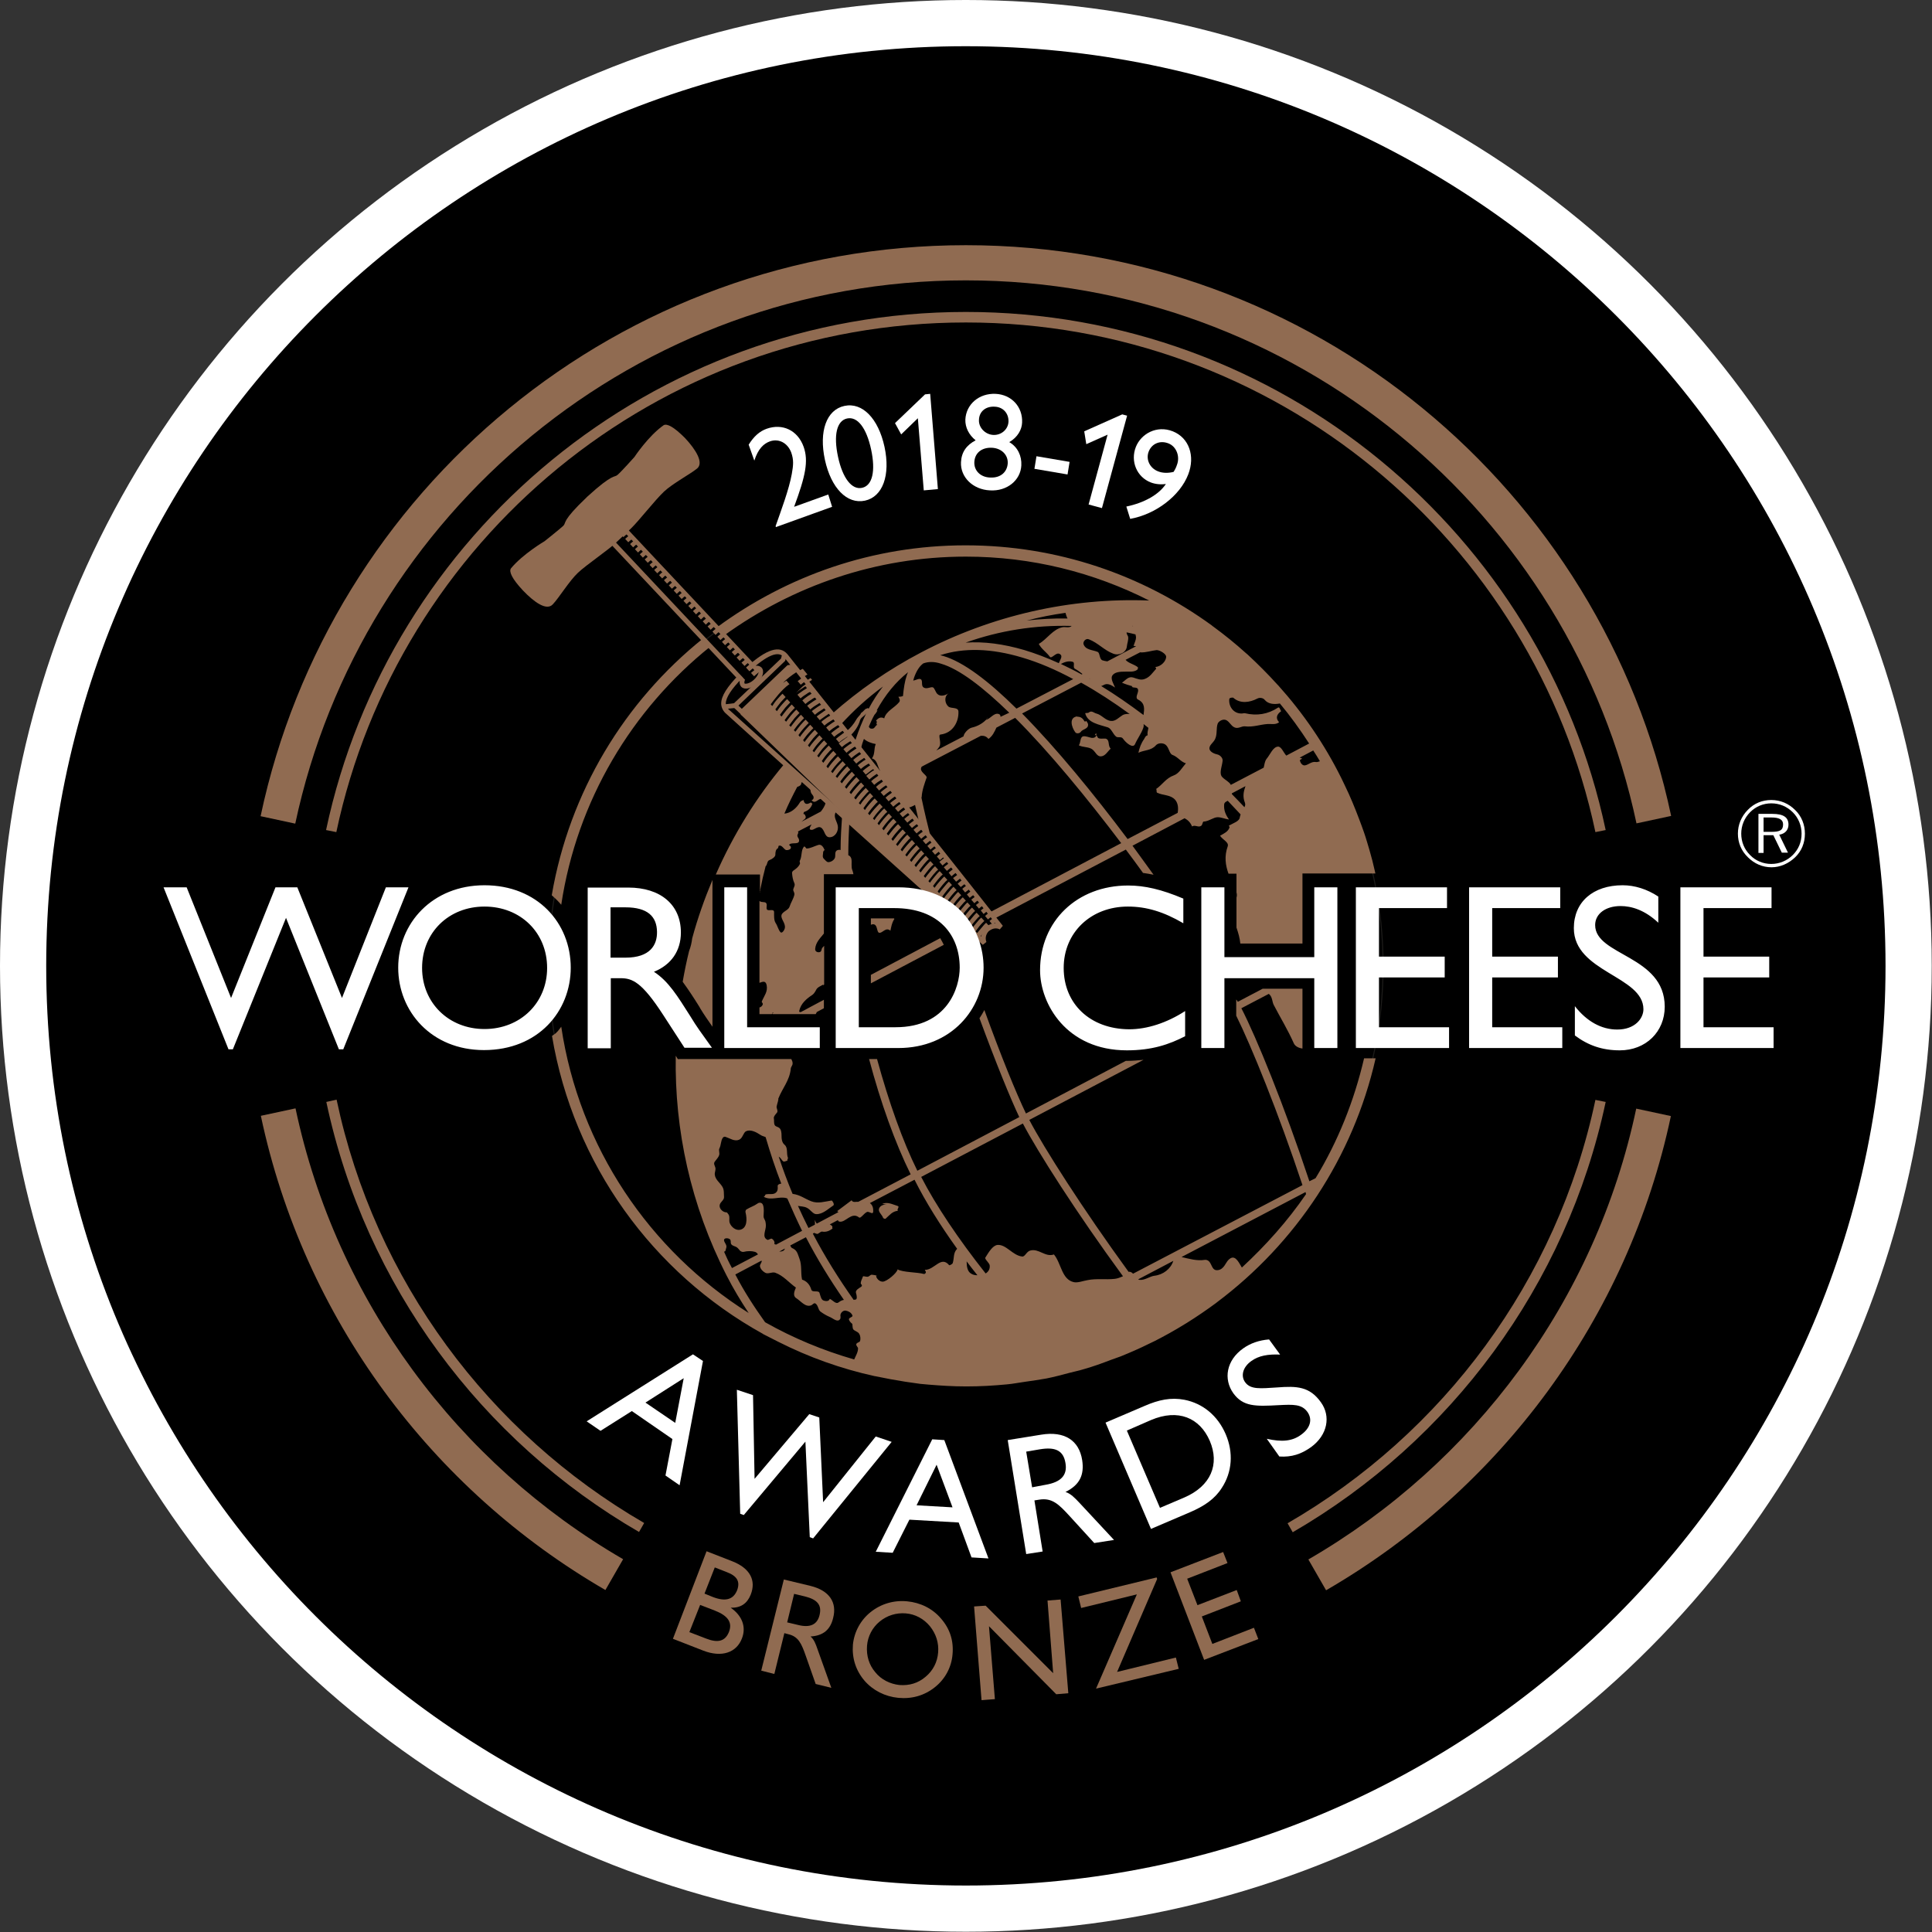 <?xml version="1.0" encoding="utf-8"?>
<!-- Generator: Adobe Illustrator 29.6.1, SVG Export Plug-In . SVG Version: 9.03 Build 0)  -->
<svg version="1.0" id="Capa_1" xmlns="http://www.w3.org/2000/svg" xmlns:xlink="http://www.w3.org/1999/xlink" x="0px" y="0px"
	 viewBox="0 0 75.25 75.25" style="enable-background:new 0 0 75.25 75.25;" xml:space="preserve">
<rect x="0" y="0" width="75.25" height="75.25" fill="#333333" stroke="none"/>
<style type="text/css">
	.st0{fill:#F9A738;}
	.st1{fill:#071E3F;}
	.st2{fill:#FFFFFF;}
	.st3{fill:none;stroke:#211E21;stroke-width:0.032;stroke-miterlimit:10;}
	.st4{fill:#878889;}
	.st5{fill:#866E4F;}
	.st6{fill-rule:evenodd;clip-rule:evenodd;fill:#FFFFFF;}
	.st7{fill:none;stroke:#211F20;stroke-width:0.04;stroke-miterlimit:10;}
	.st8{fill:#906B51;}
	.st9{fill:#807653;}
	.st10{fill:#1D1E1C;}
	.st11{fill:#827553;}
	.st12{clip-path:url(#SVGID_00000085935384056703411230000015313240829574142340_);fill:#827553;}
	.st13{clip-path:url(#SVGID_00000085935384056703411230000015313240829574142340_);fill:#1D1E1C;}
	.st14{fill-rule:evenodd;clip-rule:evenodd;fill:#BA996B;}
	.st15{fill-rule:evenodd;clip-rule:evenodd;}
	.st16{fill-rule:evenodd;clip-rule:evenodd;fill:none;stroke:#BA996B;stroke-width:0.987;stroke-miterlimit:10;}
	.st17{fill:#BB9A66;}
	.st18{fill:#BA996B;}
	.st19{fill:#A6A4A5;}
	.st20{fill:none;stroke:#1D1C1A;stroke-width:0.04;stroke-miterlimit:10;}
	.st21{fill:none;stroke:#221F1F;stroke-width:0.04;stroke-miterlimit:10;}
	.st22{clip-path:url(#SVGID_00000171718445590181534440000004770467307282395041_);fill:#827553;}
	.st23{clip-path:url(#SVGID_00000171718445590181534440000004770467307282395041_);fill:#1D1E1C;}
	.st24{fill:#8D8F90;}
	.st25{fill:none;stroke:#1D1B1A;stroke-width:0.04;stroke-miterlimit:10;}
	.st26{fill:#9A7A5F;}
	.st27{fill:none;stroke:#1D1C1A;stroke-width:0.04;stroke-miterlimit:10;}
	.st28{fill:#2F512E;}
	.st29{fill:#EEBE41;}
	.st30{fill:#9F7F40;}
	.st31{fill:#2C351F;}
	.st32{clip-path:url(#SVGID_00000145023788999065911370000001485267379670022791_);fill:#827553;}
	.st33{clip-path:url(#SVGID_00000145023788999065911370000001485267379670022791_);fill:#1D1E1C;}
	.st34{clip-path:url(#SVGID_00000031171305353601675380000013006392197516647834_);fill:#827553;}
	.st35{clip-path:url(#SVGID_00000031171305353601675380000013006392197516647834_);fill:#1D1E1C;}
	.st36{fill:#1B2943;}
	.st37{fill:#F9DA4B;}
	.st38{fill:#F1BF42;}
	.st39{fill:#CAA274;}
	.st40{fill:none;stroke:#24211D;stroke-width:0.04;stroke-miterlimit:10;}
	.st41{fill:#A37F5F;}
	.st42{fill-rule:evenodd;clip-rule:evenodd;fill:#071E3F;}
	.st43{fill:#5A5139;}
	.st44{fill:#6B5F44;}
	.st45{fill:#1C377A;}
	.st46{clip-path:url(#SVGID_00000116918222093165440420000002427529817547582085_);fill:#827553;}
	.st47{clip-path:url(#SVGID_00000116918222093165440420000002427529817547582085_);fill:#1D1E1C;}
	.st48{clip-path:url(#SVGID_00000125594722973356373080000009585516855758892954_);fill:#827553;}
	.st49{clip-path:url(#SVGID_00000125594722973356373080000009585516855758892954_);fill:#1D1E1C;}
	.st50{clip-path:url(#SVGID_00000053514259037206975030000008651143821982094479_);fill:#827553;}
	.st51{clip-path:url(#SVGID_00000053514259037206975030000008651143821982094479_);fill:#1D1E1C;}
	.st52{clip-path:url(#SVGID_00000092454254506224602290000014878248890473926574_);fill:#827553;}
	.st53{clip-path:url(#SVGID_00000092454254506224602290000014878248890473926574_);fill:#1D1E1C;}
</style>
<g>
	<circle class="st2" cx="37.62" cy="37.62" r="37.62"/>
	<g>
		<g>
			<path d="M73.44,37.62c0,19.78-16.04,35.82-35.82,35.82c-19.78,0-35.82-16.04-35.82-35.82c0-19.78,16.04-35.82,35.82-35.82
				C57.41,1.81,73.44,17.84,73.44,37.62"/>
			<path class="st20" d="M53.87,37.62c0,8.97-7.27,16.25-16.25,16.25c-8.97,0-16.25-7.27-16.25-16.25c0-8.97,7.27-16.25,16.25-16.25
				C46.6,21.38,53.87,28.65,53.87,37.62z"/>
			<polygon class="st8" points="28.28,27.61 28.26,27.43 28.59,27.39 30.42,25.65 30.47,25.46 30.65,25.51 30.58,25.74 30.56,25.76 
				28.67,27.57 			"/>
			
				<rect x="28.71" y="27.41" transform="matrix(0.691 -0.723 0.723 0.691 -11.084 29.367)" class="st8" width="0.18" height="0.47"/>
			<path class="st8" d="M25.85,16.56c-0.6,0.42-1.14,1.24-1.14,1.24s-0.5,0.56-0.65,0.69c-0.14,0.13-0.15-0.09-1.18,0.85
				c0,0-0.01,0.01-0.01,0.01c-0.01,0-0.01,0.01-0.01,0.01h0c-1.01,0.96-0.79,0.99-0.92,1.12c-0.14,0.13-0.73,0.6-0.73,0.6
				s-0.85,0.5-1.31,1.06c-0.08,0.12,0.03,0.39,0.47,0.86c0.44,0.46,0.92,0.8,1.16,0.54c0.24-0.25,0.64-0.91,0.98-1.23
				c0.34-0.32,1.19-0.89,1.5-1.19l0.57-0.54c0.31-0.3,0.93-1.1,1.28-1.43c0.34-0.32,1.02-0.68,1.29-0.9
				c0.27-0.22-0.04-0.73-0.47-1.19C26.24,16.62,25.98,16.49,25.85,16.56"/>
			<path class="st8" d="M36.59,33.57l0.12,0.14c0.04-0.03,0.1-0.09,0.22-0.17c0.01-0.01,0.02-0.01,0.02-0.02
				c-0.02-0.02-0.04-0.05-0.06-0.07c-0.02-0.03-0.04-0.05-0.06-0.07c-0.01,0-0.01,0.01-0.01,0.01
				C36.7,33.47,36.63,33.53,36.59,33.57 M36.76,33.78l0.12,0.14c0.04-0.03,0.1-0.09,0.22-0.17c0.01,0,0.01-0.01,0.02-0.01
				c-0.02-0.03-0.04-0.06-0.07-0.08l-0.05-0.06c0,0,0,0-0.01,0C36.88,33.68,36.81,33.74,36.76,33.78 M37.06,34.13
				c0.04-0.03,0.1-0.09,0.22-0.17c0,0,0.01,0,0.01-0.01c-0.01-0.01-0.02-0.03-0.03-0.04c-0.03-0.03-0.05-0.07-0.08-0.1
				c-0.11,0.08-0.19,0.14-0.23,0.18L37.06,34.13z M38.48,35.81c0.03-0.03,0.09-0.07,0.17-0.13c-0.04-0.04-0.07-0.09-0.11-0.14
				c-0.08,0.06-0.14,0.1-0.17,0.14L38.48,35.81z M30.87,25.88l-0.2,0.03l-1.8,1.72l-0.02,0.2l5.49,5.3c1.72,1.54,3.26,2.93,3.8,3.41
				c0.05-0.07,0.11-0.16,0.2-0.27c0.09-0.11,0.15-0.17,0.19-0.2l-0.12-0.13c-0.05,0.04-0.11,0.11-0.2,0.22
				c-0.08,0.09-0.14,0.17-0.19,0.24c-0.02-0.02-0.04-0.04-0.06-0.07c0.05-0.07,0.11-0.16,0.19-0.26c0.09-0.11,0.16-0.17,0.19-0.2
				l-0.12-0.13c-0.05,0.04-0.11,0.11-0.2,0.22c-0.08,0.09-0.14,0.17-0.18,0.24c-0.02-0.02-0.04-0.04-0.06-0.07
				c0.05-0.07,0.11-0.16,0.19-0.25c0.09-0.11,0.15-0.17,0.19-0.2l-0.12-0.13c-0.05,0.04-0.11,0.11-0.2,0.22
				c-0.07,0.09-0.13,0.17-0.18,0.23c-0.02-0.02-0.04-0.04-0.06-0.07c0.05-0.07,0.11-0.16,0.19-0.25c0.09-0.11,0.15-0.17,0.19-0.2
				l-0.12-0.13c-0.05,0.04-0.11,0.11-0.2,0.22c-0.07,0.09-0.13,0.17-0.18,0.23c-0.02-0.02-0.04-0.04-0.06-0.07
				c0.05-0.07,0.11-0.16,0.19-0.25c0.09-0.11,0.15-0.17,0.19-0.2l-0.12-0.13c-0.05,0.04-0.11,0.11-0.2,0.22
				c-0.07,0.08-0.13,0.16-0.18,0.23c-0.02-0.02-0.04-0.04-0.06-0.07c0.05-0.07,0.11-0.16,0.19-0.25c0.09-0.11,0.15-0.17,0.19-0.2
				l-0.12-0.13c-0.05,0.04-0.11,0.11-0.2,0.21c-0.07,0.08-0.13,0.16-0.18,0.23c-0.02-0.02-0.04-0.04-0.06-0.07
				c0.05-0.07,0.11-0.15,0.19-0.25c0.09-0.11,0.15-0.17,0.19-0.2l-0.12-0.13c-0.05,0.04-0.11,0.11-0.2,0.22
				c-0.07,0.08-0.13,0.16-0.18,0.23c-0.02-0.02-0.04-0.04-0.06-0.07c0.05-0.07,0.11-0.15,0.19-0.25c0.09-0.11,0.15-0.17,0.19-0.2
				l-0.12-0.13c-0.05,0.04-0.11,0.11-0.2,0.22c-0.07,0.08-0.13,0.16-0.18,0.23c-0.02-0.02-0.04-0.04-0.06-0.07
				c0.05-0.07,0.11-0.15,0.19-0.25c0.09-0.11,0.15-0.17,0.19-0.2l-0.12-0.13c-0.05,0.04-0.11,0.11-0.2,0.22
				c-0.07,0.08-0.13,0.16-0.18,0.23l-0.06-0.07c0.05-0.07,0.11-0.15,0.19-0.25c0.09-0.11,0.15-0.17,0.19-0.2l-0.12-0.13
				c-0.05,0.04-0.11,0.11-0.2,0.21c-0.07,0.08-0.13,0.16-0.18,0.23l-0.06-0.07c0.05-0.07,0.11-0.15,0.19-0.25
				c0.09-0.11,0.15-0.17,0.19-0.2l-0.12-0.13c-0.05,0.04-0.11,0.11-0.2,0.22c-0.07,0.08-0.13,0.16-0.18,0.23
				c-0.02-0.02-0.04-0.04-0.06-0.06c0.05-0.07,0.11-0.15,0.19-0.25c0.09-0.11,0.15-0.17,0.19-0.2l-0.12-0.13
				c-0.05,0.04-0.11,0.11-0.2,0.22c-0.07,0.08-0.13,0.16-0.18,0.23c-0.02-0.02-0.04-0.04-0.06-0.07c0.05-0.07,0.11-0.15,0.19-0.25
				c0.09-0.11,0.15-0.17,0.19-0.2l-0.12-0.13c-0.05,0.04-0.11,0.11-0.2,0.21c-0.07,0.08-0.13,0.16-0.18,0.23
				c-0.02-0.02-0.04-0.04-0.06-0.07c0.05-0.07,0.11-0.15,0.19-0.25c0.09-0.11,0.15-0.17,0.19-0.2l-0.12-0.13
				c-0.05,0.04-0.11,0.11-0.2,0.21c-0.07,0.08-0.13,0.16-0.18,0.23c-0.02-0.02-0.04-0.04-0.06-0.07c0.05-0.07,0.11-0.15,0.19-0.25
				c0.09-0.11,0.15-0.17,0.19-0.2l-0.12-0.13c-0.04,0.04-0.11,0.11-0.2,0.22c-0.07,0.08-0.13,0.16-0.18,0.23
				c-0.02-0.02-0.04-0.04-0.06-0.07c0.05-0.07,0.11-0.15,0.19-0.25c0.09-0.11,0.15-0.17,0.19-0.2l-0.12-0.13
				c-0.04,0.04-0.11,0.11-0.2,0.21c-0.07,0.09-0.13,0.16-0.18,0.23c-0.02-0.02-0.04-0.04-0.06-0.06c0.05-0.07,0.11-0.16,0.19-0.25
				c0.09-0.11,0.15-0.17,0.19-0.2l-0.12-0.13c-0.05,0.04-0.11,0.11-0.2,0.21c-0.07,0.08-0.13,0.16-0.18,0.23
				c-0.02-0.02-0.04-0.04-0.06-0.07c0.05-0.07,0.11-0.16,0.19-0.25c0.09-0.11,0.15-0.17,0.19-0.2l-0.12-0.13
				c-0.05,0.04-0.11,0.11-0.2,0.21c-0.07,0.09-0.13,0.17-0.18,0.23l-0.06-0.06c0.05-0.07,0.11-0.16,0.19-0.25
				c0.09-0.11,0.15-0.17,0.19-0.2l-0.12-0.13c-0.05,0.04-0.11,0.11-0.2,0.21c-0.07,0.09-0.13,0.17-0.18,0.23
				c-0.02-0.02-0.04-0.04-0.06-0.07c0.05-0.07,0.11-0.16,0.19-0.25c0.09-0.11,0.15-0.17,0.19-0.2l-0.12-0.13
				c-0.05,0.04-0.11,0.11-0.2,0.21c-0.07,0.09-0.13,0.17-0.18,0.23c-0.02-0.02-0.04-0.04-0.06-0.07c0.05-0.07,0.11-0.16,0.19-0.25
				c0.09-0.11,0.15-0.17,0.19-0.2l-0.12-0.13c-0.05,0.04-0.11,0.11-0.2,0.21c-0.07,0.09-0.13,0.17-0.18,0.24l-0.06-0.07
				c0.05-0.07,0.11-0.16,0.19-0.25c0.09-0.11,0.15-0.17,0.19-0.2l-0.12-0.13c-0.05,0.04-0.11,0.11-0.2,0.21
				c-0.07,0.09-0.14,0.17-0.18,0.24c-0.02-0.02-0.04-0.04-0.06-0.07c0.05-0.07,0.11-0.16,0.19-0.25c0.09-0.11,0.15-0.17,0.19-0.2
				l-0.12-0.13c-0.05,0.04-0.11,0.11-0.2,0.21c-0.08,0.09-0.14,0.17-0.18,0.24c-0.02-0.02-0.04-0.04-0.06-0.06
				c0.05-0.07,0.11-0.16,0.19-0.25c0.09-0.11,0.15-0.17,0.19-0.2l-0.12-0.13c-0.04,0.04-0.11,0.11-0.2,0.21
				c-0.08,0.09-0.14,0.17-0.19,0.24c-0.02-0.02-0.04-0.04-0.06-0.07c0.05-0.07,0.11-0.16,0.19-0.25c0.09-0.11,0.15-0.17,0.19-0.2
				l-0.12-0.13c-0.05,0.04-0.11,0.11-0.2,0.21c-0.08,0.09-0.14,0.17-0.18,0.24c-0.02-0.02-0.04-0.04-0.06-0.07
				c0.05-0.07,0.11-0.16,0.19-0.26c0.09-0.11,0.15-0.17,0.19-0.2l-0.12-0.13c-0.05,0.04-0.11,0.11-0.2,0.21
				c-0.08,0.09-0.14,0.17-0.18,0.24c-0.02-0.02-0.04-0.04-0.06-0.06c0.05-0.07,0.11-0.16,0.2-0.26c0.09-0.11,0.15-0.17,0.19-0.2
				l-0.12-0.13c-0.04,0.04-0.11,0.11-0.2,0.21c-0.08,0.09-0.14,0.17-0.19,0.24c-0.02-0.02-0.04-0.04-0.06-0.07
				c0.05-0.07,0.11-0.16,0.2-0.26c0.09-0.11,0.15-0.17,0.19-0.2l-0.12-0.13c-0.05,0.04-0.11,0.11-0.2,0.21
				c-0.08,0.09-0.14,0.17-0.19,0.24c-0.02-0.02-0.04-0.04-0.06-0.07c0.05-0.07,0.11-0.16,0.2-0.26c0.09-0.11,0.15-0.16,0.19-0.2
				l-0.12-0.13c-0.05,0.04-0.11,0.11-0.2,0.21c-0.08,0.09-0.14,0.17-0.19,0.24c-0.02-0.02-0.04-0.04-0.06-0.07
				c0.05-0.07,0.11-0.16,0.2-0.26c0.09-0.11,0.15-0.17,0.19-0.2l-0.12-0.13c-0.04,0.04-0.11,0.11-0.2,0.21
				c-0.08,0.09-0.14,0.17-0.19,0.24c-0.02-0.02-0.04-0.04-0.06-0.07c0.05-0.07,0.11-0.16,0.2-0.26c0.09-0.11,0.15-0.17,0.19-0.2
				l-0.12-0.13c-0.05,0.04-0.11,0.11-0.2,0.21c-0.08,0.09-0.14,0.18-0.19,0.24c-0.02-0.02-0.04-0.04-0.06-0.06
				c0.05-0.07,0.11-0.16,0.2-0.26c0.09-0.11,0.15-0.17,0.19-0.2l-0.12-0.13c-0.04,0.04-0.11,0.11-0.2,0.21
				c-0.08,0.09-0.14,0.18-0.19,0.25c-0.02-0.02-0.04-0.04-0.06-0.06c0.05-0.07,0.11-0.16,0.2-0.26c0.09-0.11,0.15-0.16,0.19-0.2
				l-0.12-0.13c-0.05,0.04-0.11,0.11-0.2,0.21c-0.08,0.09-0.14,0.18-0.19,0.25c-0.02-0.02-0.04-0.04-0.06-0.07
				c0.05-0.07,0.11-0.17,0.2-0.27c0.09-0.1,0.15-0.17,0.19-0.2l-0.12-0.13c-0.05,0.04-0.11,0.11-0.2,0.21
				c-0.08,0.09-0.14,0.18-0.19,0.25c-0.02-0.02-0.04-0.04-0.06-0.07c0.05-0.07,0.11-0.17,0.2-0.27c0.09-0.11,0.15-0.17,0.19-0.2
				l-0.12-0.13c-0.04,0.04-0.11,0.11-0.2,0.21c-0.08,0.09-0.14,0.18-0.19,0.25c-0.02-0.02-0.04-0.04-0.06-0.06
				c0.05-0.07,0.12-0.17,0.2-0.27c0.09-0.1,0.15-0.16,0.19-0.2l-0.12-0.13c-0.05,0.04-0.11,0.11-0.2,0.21
				c-0.08,0.09-0.14,0.18-0.19,0.25c-0.02-0.02-0.04-0.04-0.06-0.06c0.05-0.07,0.11-0.17,0.2-0.27c0.09-0.1,0.15-0.17,0.19-0.2
				l-0.12-0.13c-0.05,0.04-0.11,0.11-0.2,0.21c-0.08,0.09-0.15,0.18-0.19,0.25c-0.02-0.02-0.04-0.04-0.06-0.07
				c0.05-0.07,0.12-0.17,0.2-0.27c0.09-0.1,0.15-0.16,0.19-0.2l-0.12-0.13c-0.05,0.04-0.11,0.11-0.2,0.21
				c-0.08,0.1-0.15,0.18-0.2,0.26c-0.02-0.02-0.04-0.04-0.06-0.07c0.05-0.07,0.12-0.17,0.21-0.27c0.09-0.1,0.15-0.16,0.19-0.2
				l-0.12-0.13c-0.05,0.04-0.11,0.11-0.2,0.21c-0.08,0.1-0.15,0.18-0.2,0.26c-0.02-0.02-0.04-0.04-0.06-0.07
				c0.05-0.07,0.12-0.17,0.21-0.27c0.09-0.1,0.15-0.16,0.19-0.2l-0.12-0.13c-0.05,0.04-0.11,0.11-0.2,0.21
				c-0.08,0.1-0.15,0.19-0.2,0.26c-0.02-0.02-0.04-0.04-0.06-0.06c0.05-0.07,0.12-0.17,0.21-0.27c0.09-0.1,0.15-0.16,0.19-0.2
				l-0.12-0.13c-0.05,0.04-0.11,0.11-0.2,0.21c-0.08,0.1-0.15,0.19-0.2,0.26c-0.02-0.02-0.04-0.04-0.06-0.06
				c0.05-0.07,0.12-0.17,0.21-0.28c0.09-0.1,0.15-0.16,0.19-0.2l-0.12-0.13c-0.05,0.04-0.11,0.11-0.2,0.21
				c-0.08,0.1-0.15,0.19-0.2,0.26c-0.02-0.02-0.04-0.04-0.06-0.06c0.05-0.07,0.12-0.17,0.21-0.28c0.09-0.1,0.15-0.16,0.19-0.2
				l-0.12-0.13c-0.05,0.04-0.11,0.11-0.2,0.21c-0.08,0.1-0.15,0.19-0.2,0.26c-0.02-0.02-0.04-0.04-0.06-0.07
				c0.05-0.07,0.12-0.17,0.21-0.28c0.09-0.1,0.15-0.16,0.19-0.2l-0.12-0.13c-0.05,0.04-0.11,0.11-0.2,0.21
				c-0.09,0.1-0.15,0.19-0.2,0.26c-0.02-0.02-0.04-0.04-0.06-0.07c0.05-0.07,0.12-0.17,0.21-0.28c0.09-0.1,0.15-0.16,0.19-0.2
				l-0.12-0.13c-0.05,0.04-0.11,0.11-0.2,0.21c-0.09,0.1-0.15,0.19-0.2,0.27c-0.03-0.03-0.05-0.05-0.06-0.07
				c0.07-0.1,0.17-0.22,0.3-0.38c0.28-0.32,0.41-0.39,0.43-0.4l-0.12-0.14c-0.03,0.02-0.07,0.05-0.13,0.09
				c0.04-0.04,0.07-0.08,0.11-0.11c0.36-0.32,0.66-0.44,0.66-0.44l0.18,0.22c-0.05,0.03-0.09,0.06-0.15,0.09
				c-0.11,0.08-0.18,0.13-0.23,0.17l0.12,0.14c0.04-0.03,0.1-0.09,0.22-0.16c0.06-0.04,0.11-0.07,0.16-0.1l0.06,0.07
				c-0.04,0.03-0.09,0.06-0.14,0.09c-0.11,0.08-0.18,0.13-0.23,0.17L31,26.99c0.04-0.03,0.1-0.09,0.22-0.16
				c0.05-0.04,0.11-0.07,0.15-0.1l0.06,0.07c-0.04,0.03-0.09,0.06-0.14,0.09c-0.11,0.08-0.19,0.13-0.23,0.17l0.12,0.14
				c0.04-0.03,0.1-0.09,0.22-0.16c0.05-0.04,0.1-0.07,0.15-0.09l0.06,0.07c-0.04,0.03-0.09,0.05-0.13,0.08
				c-0.11,0.08-0.18,0.13-0.23,0.18l0.12,0.14c0.04-0.03,0.1-0.09,0.22-0.16c0.05-0.04,0.1-0.07,0.15-0.09l0.06,0.07
				c-0.04,0.02-0.08,0.05-0.13,0.08c-0.11,0.08-0.19,0.13-0.23,0.17l0.12,0.14c0.04-0.03,0.1-0.09,0.22-0.16
				c0.05-0.03,0.1-0.06,0.14-0.09l0.06,0.07c-0.04,0.02-0.08,0.05-0.13,0.08c-0.11,0.08-0.19,0.13-0.23,0.17l0.12,0.14
				c0.04-0.03,0.1-0.09,0.22-0.16c0.05-0.03,0.09-0.06,0.14-0.09l0.06,0.07c-0.04,0.02-0.08,0.05-0.12,0.08
				c-0.11,0.08-0.19,0.13-0.23,0.17l0.12,0.14c0.04-0.03,0.1-0.08,0.22-0.16c0.05-0.03,0.09-0.06,0.13-0.09l0.06,0.07
				c-0.04,0.02-0.08,0.05-0.12,0.07c-0.11,0.08-0.19,0.13-0.23,0.18l0.12,0.14c0.04-0.03,0.1-0.09,0.22-0.16
				c0.05-0.03,0.09-0.06,0.13-0.08l0.06,0.07c-0.04,0.02-0.07,0.05-0.11,0.07c-0.11,0.08-0.19,0.13-0.23,0.18l0.12,0.14
				c0.04-0.03,0.1-0.09,0.22-0.16c0.04-0.03,0.09-0.06,0.13-0.08l0.06,0.07c-0.03,0.02-0.07,0.04-0.11,0.07
				c-0.11,0.08-0.19,0.14-0.23,0.18l0.12,0.14c0.04-0.03,0.1-0.09,0.22-0.16c0.04-0.03,0.08-0.06,0.12-0.08l0.06,0.07
				c-0.03,0.02-0.07,0.04-0.1,0.07c-0.11,0.08-0.19,0.14-0.23,0.18l0.12,0.14c0.04-0.03,0.1-0.09,0.22-0.16
				c0.04-0.03,0.08-0.05,0.12-0.08L33,28.71c-0.03,0.02-0.07,0.04-0.1,0.07c-0.11,0.08-0.19,0.13-0.23,0.18l0.12,0.14
				c0.04-0.03,0.1-0.09,0.22-0.16c0.04-0.03,0.08-0.05,0.11-0.07l0.06,0.07c-0.03,0.02-0.06,0.04-0.1,0.06
				c-0.11,0.08-0.19,0.14-0.23,0.18l0.12,0.14c0.04-0.03,0.1-0.09,0.22-0.17c0.04-0.03,0.07-0.05,0.11-0.07l0.06,0.07
				c-0.03,0.02-0.06,0.04-0.09,0.06c-0.12,0.08-0.19,0.13-0.23,0.18l0.12,0.14c0.04-0.03,0.1-0.09,0.22-0.17
				c0.04-0.03,0.07-0.05,0.11-0.07l0.06,0.07c-0.03,0.02-0.06,0.04-0.09,0.06c-0.11,0.08-0.19,0.14-0.23,0.18l0.12,0.14
				c0.04-0.03,0.1-0.09,0.22-0.16c0.04-0.03,0.07-0.05,0.1-0.07l0.06,0.07c-0.03,0.02-0.06,0.03-0.09,0.05
				c-0.11,0.08-0.19,0.14-0.23,0.18l0.12,0.14c0.04-0.03,0.1-0.09,0.22-0.16c0.03-0.02,0.07-0.04,0.1-0.06l0.06,0.07
				c-0.03,0.02-0.05,0.03-0.08,0.05c-0.11,0.08-0.19,0.14-0.23,0.18l0.12,0.14c0.04-0.03,0.1-0.08,0.22-0.17
				c0.03-0.02,0.06-0.04,0.1-0.06l0.06,0.07C34.02,30,34,30.02,33.97,30.04c-0.12,0.08-0.19,0.14-0.23,0.18l0.12,0.14
				c0.04-0.03,0.1-0.09,0.22-0.17c0.03-0.02,0.06-0.04,0.09-0.06l0.06,0.07c-0.03,0.02-0.05,0.03-0.07,0.05
				c-0.12,0.08-0.19,0.14-0.23,0.18l0.12,0.14c0.04-0.03,0.1-0.09,0.22-0.16c0.03-0.02,0.06-0.04,0.09-0.06l0.06,0.07
				c-0.02,0.02-0.05,0.03-0.07,0.05c-0.12,0.08-0.19,0.14-0.23,0.18l0.12,0.14c0.04-0.03,0.1-0.09,0.22-0.17
				c0.03-0.02,0.06-0.04,0.08-0.05l0.06,0.07c-0.02,0.01-0.04,0.03-0.07,0.04c-0.11,0.08-0.19,0.14-0.23,0.18l0.12,0.14
				c0.04-0.03,0.1-0.09,0.22-0.17c0.03-0.02,0.05-0.03,0.08-0.05l0.06,0.07c-0.02,0.01-0.04,0.03-0.06,0.04
				c-0.12,0.08-0.19,0.14-0.23,0.18l0.12,0.14c0.04-0.03,0.1-0.09,0.22-0.17c0.03-0.02,0.05-0.03,0.08-0.05l0.06,0.07
				c-0.02,0.01-0.04,0.02-0.06,0.04c-0.12,0.08-0.19,0.14-0.24,0.18l0.12,0.14c0.04-0.03,0.1-0.09,0.22-0.17
				c0.03-0.02,0.05-0.03,0.07-0.05l0.06,0.07c-0.02,0.01-0.04,0.02-0.05,0.03c-0.12,0.08-0.19,0.14-0.23,0.18l0.12,0.14
				c0.04-0.03,0.1-0.09,0.22-0.17c0.02-0.02,0.05-0.03,0.07-0.04l0.06,0.07c-0.02,0.01-0.03,0.02-0.05,0.03
				c-0.12,0.08-0.19,0.14-0.24,0.18l0.12,0.14c0.04-0.03,0.1-0.09,0.22-0.17c0.02-0.02,0.04-0.03,0.06-0.04l0.06,0.07
				c-0.02,0.01-0.03,0.02-0.05,0.03c-0.12,0.08-0.19,0.14-0.23,0.18l0.12,0.14c0.04-0.03,0.1-0.09,0.22-0.17
				c0.02-0.02,0.04-0.03,0.06-0.04l0.06,0.07c-0.01,0.01-0.03,0.02-0.04,0.03c-0.12,0.08-0.19,0.14-0.24,0.18l0.12,0.14
				c0.04-0.03,0.1-0.09,0.22-0.17c0.02-0.01,0.04-0.02,0.05-0.03l0.06,0.07c-0.01,0.01-0.02,0.02-0.04,0.02
				c-0.12,0.08-0.19,0.14-0.23,0.18l0.12,0.14c0.04-0.03,0.1-0.09,0.22-0.17c0.02-0.01,0.04-0.02,0.05-0.03l0.06,0.07
				c-0.01,0.01-0.02,0.02-0.03,0.02c-0.12,0.08-0.19,0.14-0.24,0.18l0.12,0.14c0.04-0.03,0.1-0.09,0.22-0.17
				c0.02-0.01,0.03-0.02,0.05-0.03l0.06,0.07c-0.01,0.01-0.02,0.01-0.03,0.02c-0.12,0.08-0.19,0.14-0.24,0.18l0.12,0.14
				c0.04-0.03,0.1-0.09,0.22-0.17c0.02-0.01,0.03-0.02,0.04-0.03l0.06,0.07c-0.01,0.01-0.02,0.01-0.03,0.02
				c-0.12,0.08-0.19,0.14-0.23,0.18l0.12,0.14c0.04-0.03,0.1-0.09,0.22-0.17c0.01-0.01,0.03-0.02,0.04-0.03l0.06,0.07
				c-0.01,0-0.02,0.01-0.02,0.01c-0.12,0.08-0.19,0.14-0.24,0.18l0.12,0.14c0.04-0.03,0.1-0.09,0.22-0.17
				c0.01-0.01,0.02-0.01,0.04-0.02l0.06,0.07c-0.01,0-0.01,0.01-0.02,0.01c-0.12,0.08-0.19,0.14-0.23,0.18l0.12,0.14
				c0.04-0.03,0.1-0.09,0.22-0.17c0.01-0.01,0.02-0.01,0.03-0.02l0.05,0.06c-1.64-2.06-3.81-4.81-5.11-6.44l-0.04-0.05
				c-0.04-0.05-0.08-0.1-0.11-0.14l-0.06-0.07l0,0c-0.01-0.01-0.02-0.03-0.03-0.04c-0.03-0.03-0.05-0.07-0.08-0.1c0,0,0,0,0,0
				l-0.06-0.07c0,0,0,0,0,0c-0.03-0.03-0.05-0.06-0.07-0.09c-0.01-0.02-0.03-0.04-0.04-0.05c0,0,0,0,0,0L30.87,25.88z M38.66,36.02
				c0.03-0.03,0.08-0.07,0.16-0.13c-0.02-0.03-0.04-0.06-0.07-0.09c-0.01-0.02-0.03-0.04-0.04-0.06c-0.08,0.06-0.13,0.1-0.17,0.13
				L38.66,36.02z M38.31,35.6c0.03-0.03,0.09-0.07,0.18-0.14c-0.04-0.04-0.07-0.09-0.11-0.14c-0.08,0.06-0.14,0.11-0.18,0.14
				L38.31,35.6z M37.95,35.18c0.03-0.03,0.09-0.08,0.19-0.15c-0.04-0.05-0.07-0.09-0.11-0.14c-0.09,0.06-0.16,0.12-0.2,0.15
				L37.95,35.18z M38.13,35.39c0.03-0.03,0.09-0.08,0.18-0.14c-0.04-0.05-0.07-0.09-0.11-0.14c-0.09,0.06-0.15,0.11-0.19,0.14
				L38.13,35.39z M37.77,34.97c0.03-0.03,0.1-0.08,0.2-0.15c-0.04-0.05-0.07-0.09-0.11-0.14c-0.1,0.07-0.16,0.12-0.2,0.16
				L37.77,34.97z M37.59,34.76c0.04-0.03,0.1-0.08,0.21-0.16c-0.03-0.04-0.06-0.07-0.09-0.11c-0.01-0.01-0.02-0.02-0.02-0.03
				c-0.1,0.07-0.17,0.12-0.21,0.16L37.59,34.76z M37.24,34.34c0.04-0.03,0.1-0.08,0.22-0.17v0c-0.01-0.02-0.03-0.04-0.04-0.05
				c-0.02-0.03-0.05-0.06-0.07-0.09c-0.11,0.08-0.18,0.13-0.23,0.17L37.24,34.34z M37.42,34.55c0.04-0.03,0.1-0.08,0.21-0.16
				c-0.04-0.05-0.07-0.09-0.11-0.14c-0.11,0.07-0.18,0.13-0.22,0.17L37.42,34.55z"/>
			<path class="st8" d="M29.05,26.82L29.05,26.82c-0.08,0-0.14-0.03-0.18-0.07c-0.05-0.06-0.07-0.13-0.06-0.22l-5.25-5.58l0.64-0.6
				l5.24,5.58c0.09-0.01,0.17,0.02,0.22,0.07c0.13,0.14,0.05,0.4-0.18,0.62C29.36,26.74,29.19,26.82,29.05,26.82 M23.83,20.96
				l5.19,5.52L29,26.52c-0.01,0.05-0.01,0.09,0,0.1c0.01,0.01,0.04,0.01,0.05,0.01c0.07,0,0.19-0.04,0.32-0.16
				c0.17-0.16,0.2-0.32,0.17-0.36c-0.02-0.03-0.06-0.01-0.1-0.01l-0.05,0.01L24.2,20.6L23.83,20.96z"/>
			<path class="st8" d="M29.07,25.65c-0.09,0.07-0.15,0.13-0.19,0.16L29,25.94c0.03-0.03,0.09-0.09,0.19-0.16L29.07,25.65z
				 M28.88,25.45c-0.09,0.07-0.15,0.12-0.19,0.16l0.12,0.13c0.03-0.03,0.09-0.08,0.19-0.16L28.88,25.45z M29.26,25.85
				c-0.09,0.07-0.15,0.12-0.19,0.16l0.12,0.13c0.03-0.03,0.09-0.09,0.19-0.16L29.26,25.85z M26.62,23.04
				c-0.09,0.07-0.15,0.12-0.19,0.16l0.12,0.13c0.03-0.03,0.09-0.08,0.19-0.16L26.62,23.04z M27.18,23.64
				c-0.09,0.07-0.15,0.12-0.19,0.16l0.12,0.13c0.03-0.03,0.09-0.09,0.19-0.16L27.18,23.64z M28.69,25.24
				c-0.09,0.07-0.15,0.12-0.19,0.16l0.12,0.13c0.03-0.03,0.09-0.08,0.19-0.16L28.69,25.24z M27,23.44
				c-0.09,0.07-0.15,0.12-0.19,0.16l0.12,0.13c0.03-0.03,0.09-0.08,0.19-0.16L27,23.44z M26.81,23.24
				c-0.09,0.07-0.15,0.12-0.19,0.16l0.12,0.13c0.03-0.03,0.09-0.08,0.19-0.16L26.81,23.24z M27.75,24.24
				c-0.09,0.07-0.15,0.13-0.19,0.16l0.12,0.13c0.03-0.03,0.09-0.09,0.19-0.16L27.75,24.24z M27.56,24.04
				c-0.09,0.07-0.15,0.13-0.19,0.16l0.12,0.13c0.03-0.03,0.09-0.09,0.19-0.16L27.56,24.04z M28.5,25.04
				c-0.09,0.07-0.15,0.12-0.19,0.16l0.12,0.13c0.03-0.03,0.09-0.08,0.19-0.16L28.5,25.04z M27.37,23.84
				c-0.09,0.07-0.15,0.12-0.19,0.16l0.12,0.13c0.03-0.03,0.09-0.09,0.19-0.16L27.37,23.84z M28.31,24.84
				c-0.09,0.07-0.15,0.12-0.19,0.16l0.12,0.13c0.03-0.03,0.09-0.08,0.19-0.16L28.31,24.84z M27.94,24.44
				c-0.09,0.07-0.15,0.12-0.19,0.16l0.12,0.13c0.03-0.03,0.09-0.09,0.19-0.16L27.94,24.44z M28.13,24.64
				c-0.09,0.07-0.15,0.12-0.19,0.16l0.12,0.13c0.03-0.03,0.09-0.08,0.19-0.16L28.13,24.64z M25.3,21.63
				c-0.09,0.07-0.15,0.12-0.19,0.16l0.12,0.13c0.03-0.03,0.09-0.08,0.19-0.16L25.3,21.63z M24.54,20.83
				c-0.09,0.07-0.15,0.12-0.19,0.16l0.12,0.13c0.03-0.03,0.09-0.08,0.19-0.16L24.54,20.83z M24.35,20.63
				c-0.09,0.07-0.15,0.12-0.19,0.16l0.12,0.13c0.03-0.03,0.09-0.08,0.19-0.16L24.35,20.63z M24.73,21.03
				c-0.09,0.07-0.15,0.12-0.19,0.16l0.12,0.13c0.03-0.03,0.09-0.09,0.19-0.16L24.73,21.03z M24.21,20.47l-0.18,0.17l0.07,0.08
				c0.03-0.03,0.09-0.08,0.19-0.16L24.21,20.47z M24.92,21.23c-0.09,0.07-0.15,0.12-0.19,0.16l0.12,0.13
				c0.03-0.03,0.09-0.09,0.19-0.16L24.92,21.23z M29.5,26.47c0.06-0.07,0.11-0.15,0.13-0.22c-0.09,0.07-0.15,0.12-0.19,0.16
				L29.5,26.47z M29.49,26.01c0,0-0.01,0.01-0.01,0.01c-0.11,0.09-0.18,0.15-0.23,0.19l0.12,0.13c0.04-0.03,0.1-0.09,0.21-0.18
				c0.02-0.01,0.04-0.03,0.05-0.04c-0.01-0.03-0.01-0.05-0.03-0.07C29.58,26.03,29.54,26.01,29.49,26.01 M26.43,22.84
				c-0.09,0.07-0.15,0.12-0.19,0.16l0.12,0.13c0.03-0.03,0.09-0.09,0.19-0.16L26.43,22.84z M26.05,22.44
				c-0.09,0.07-0.15,0.12-0.19,0.16l0.12,0.13c0.03-0.03,0.09-0.08,0.19-0.16L26.05,22.44z M26.24,22.64
				c-0.09,0.07-0.15,0.12-0.19,0.16l0.12,0.13c0.03-0.03,0.09-0.08,0.19-0.16L26.24,22.64z M25.86,22.24
				c-0.09,0.07-0.15,0.12-0.19,0.16l0.12,0.13c0.03-0.03,0.09-0.09,0.19-0.16L25.86,22.24z M25.11,21.43
				c-0.09,0.07-0.15,0.12-0.19,0.16l0.12,0.13c0.03-0.03,0.09-0.09,0.19-0.16L25.11,21.43z M25.49,21.84
				c-0.09,0.07-0.15,0.12-0.19,0.16l0.12,0.13c0.03-0.03,0.09-0.09,0.19-0.16L25.49,21.84z M25.67,22.04
				c-0.09,0.07-0.15,0.12-0.19,0.16l0.12,0.13c0.03-0.03,0.09-0.09,0.19-0.16L25.67,22.04z"/>
			<path class="st8" d="M33.7,27.61c0.01,0,0.01,0,0.02-0.01c0.01-0.01,0.02-0.02,0.03-0.02L33.7,27.61z"/>
			<path class="st8" d="M34.96,46.97c-0.2-0.06-0.39-0.17-0.6-0.08l0.2,0.03c-0.14-0.02-0.28,0.04-0.32,0.15
				c-0.05,0.13,0.11,0.23,0.16,0.37c0.01,0.02,0.08,0.04,0.09,0.03c0.15-0.13,0.26-0.29,0.48-0.31C34.92,47.09,35.06,47,34.96,46.97
				"/>
			<path class="st8" d="M27.27,39.27c0.17,0.28,0.3,0.46,0.48,0.72v-5.72c-0.31,0.74-0.58,1.5-0.79,2.28
				c-0.02,0.17-0.06,0.34-0.12,0.49c-0.1,0.4-0.18,0.8-0.25,1.2c0.22,0.3,0.43,0.62,0.66,0.99L27.27,39.27z"/>
			<path class="st8" d="M53.13,41.22c-0.39,1.67-1.02,3.24-1.89,4.67L51,46.01c-0.98-2.95-2.07-5.62-2.65-6.74l1.07-0.56
				c0.01,0.01,0.03,0.03,0.04,0.04c0.1,0.11,0.09,0.27,0.15,0.39c0.26,0.5,0.55,0.97,0.78,1.49c0.05,0.12,0.19,0.19,0.34,0.21v-2.33
				h-1.55c0,0,0,0,0,0l-0.97,0.51c-0.01-0.03-0.04-0.07-0.06-0.09v0.63c0.59,1.19,1.64,3.77,2.58,6.6l-6.6,3.45
				c-0.01-0.01-0.02-0.02-0.03-0.03c-0.03-0.03-0.11-0.06-0.14-0.04c-1.79-2.46-3.3-4.83-3.87-5.92l4.45-2.34
				c-0.21,0.02-0.43,0.04-0.66,0.04c-0.01,0-0.02,0-0.03,0l-3.89,2.05c-0.38-0.79-0.98-2.26-1.62-4.03
				c-0.06,0.11-0.12,0.22-0.19,0.32c0.64,1.74,1.22,3.16,1.55,3.85l-3.97,2.09c-0.57-1.15-1.11-2.67-1.57-4.35h-0.31
				c0.45,1.69,1.01,3.26,1.62,4.49l-2.04,1.07c-0.02,0-0.05,0-0.07,0c-0.04,0-0.15,0.03-0.19-0.06l-0.56,0.42
				c0.01,0.02,0.03,0.03,0.05,0.04l-0.85,0.45l-0.07-0.12c-0.01-0.01-0.01-0.02-0.02-0.03c0.03,0.06,0.02,0.13,0.02,0.19l-0.25,0.13
				c-0.14-0.28-0.28-0.57-0.41-0.86c0.11,0.02,0.24,0.02,0.34,0.07c0.14,0.06,0.24,0.25,0.37,0.25c0.25,0.01,0.46-0.2,0.67-0.34
				c0.05-0.04-0.04-0.19-0.07-0.19c-0.27,0.04-0.53,0.13-0.79,0.03c-0.26-0.1-0.43-0.25-0.73-0.29c-0.2-0.48-0.38-0.96-0.54-1.45
				c0.01,0.01,0.03,0.02,0.04,0.03c0.05,0.04,0.08,0.11,0.13,0.15c0.05,0.04,0.11-0.02,0.17-0.02c-0.02-0.05,0.03-0.08,0.02-0.11
				c-0.07-0.18,0.01-0.39-0.13-0.51c-0.11-0.09-0.12-0.24-0.12-0.37c0-0.09-0.01-0.23-0.09-0.29c-0.05-0.04-0.14-0.05-0.17-0.1
				c-0.05-0.08-0.02-0.18-0.04-0.28c-0.01-0.06,0.06-0.14,0.12-0.21c0.06-0.07-0.03-0.18-0.01-0.25c0.02-0.11,0.09-0.27,0.06-0.33
				c0,0.01,0.01,0.01,0.01,0.02c0.15-0.39,0.44-0.7,0.48-1.16c0-0.05,0.07-0.13,0.07-0.18c0.01-0.07-0.02-0.13-0.05-0.19H26.4
				l-0.08-0.13c-0.05,2.89,0.58,5.82,1.98,8.56c0.26,0.51,0.55,0.99,0.86,1.46c-3.86-2.43-6.6-6.46-7.3-11.15
				c-0.06,0.07-0.11,0.16-0.18,0.22c-0.05,0.06-0.12,0.09-0.18,0.14c0.84,5,3.93,9.23,8.21,11.6l0,0c0,0,0.01,0,0.01,0.01
				c0.19,0.1,0.38,0.19,0.57,0.29l0.04,0.02c0,0,0,0,0,0c1.17,0.59,2.42,1.04,3.74,1.33v0c0,0,0.01,0,0.01,0
				c0.2,0.04,0.4,0.08,0.61,0.12c0.38,0.07,0.76,0.13,1.15,0.18c0.11,0.01,0.22,0.02,0.33,0.03c0.48,0.04,0.96,0.07,1.45,0.07h0
				c0.01,0,0.02,0,0.03,0c0.53,0,1.05-0.03,1.57-0.08c0.24-0.02,0.47-0.07,0.7-0.1c0.28-0.04,0.57-0.08,0.84-0.13
				c0.3-0.06,0.6-0.14,0.9-0.22c0.19-0.05,0.39-0.09,0.58-0.15c0.35-0.1,0.68-0.22,1.02-0.35c0.13-0.05,0.26-0.09,0.39-0.14
				c0.37-0.15,0.74-0.31,1.1-0.49c0.08-0.04,0.15-0.07,0.23-0.11c0.39-0.2,0.77-0.41,1.14-0.64c0.03-0.02,0.07-0.04,0.1-0.06
				c0.4-0.25,0.78-0.51,1.16-0.79c0,0,0.01-0.01,0.01-0.01c3.07-2.3,5.31-5.64,6.19-9.51H53.13z M32.87,50.63
				c-0.07,0.01-0.13,0.04-0.2,0.09c-0.11,0.1-0.23-0.08-0.35-0.13c-0.04,0.11-0.16,0.09-0.23,0.07c-0.11-0.03-0.13-0.18-0.17-0.3
				c-0.04-0.12-0.28,0-0.32-0.13c-0.06-0.2-0.18-0.33-0.36-0.39c-0.06-0.27,0-0.55-0.1-0.81c-0.05-0.13-0.08-0.29-0.2-0.37
				c-0.03-0.02-0.06-0.04-0.09-0.05c-0.04-0.02-0.05-0.06-0.07-0.1l0.61-0.32C31.83,49.04,32.33,49.85,32.87,50.63 M28.03,46.94
				c0.02-0.13,0.18-0.19,0.17-0.32c-0.01-0.13,0.01-0.27-0.06-0.39c-0.1-0.17-0.28-0.28-0.3-0.48c-0.01-0.09,0.05-0.19,0.02-0.28
				c-0.02-0.07-0.07-0.14-0.03-0.21c0.06-0.09,0.15-0.17,0.18-0.27c0.03-0.08-0.03-0.19,0.01-0.26c0.07-0.14,0.05-0.29,0.13-0.41
				c0.02-0.03,0.06-0.06,0.11-0.04c0.18,0.06,0.35,0.19,0.53,0.11c0.14-0.06,0.16-0.28,0.27-0.33c0.17-0.08,0.39,0.03,0.57,0.15
				c0.06,0.04,0.13,0.05,0.19,0.08c0.18,0.61,0.38,1.22,0.61,1.81c-0.08,0.01-0.15,0.04-0.14,0.11c0.01,0.1,0,0.19-0.08,0.25
				c-0.1,0.08-0.25,0.03-0.38,0.06c-0.04,0.01-0.03,0.09-0.09,0.09c0.29,0.17,0.62-0.03,0.9,0.06c0.01,0,0.02,0.01,0.03,0.02
				c0.18,0.42,0.37,0.84,0.57,1.25l-1.02,0.54c0,0,0-0.01-0.01-0.01c-0.02,0.01-0.05-0.04-0.06,0.01c0.05-0.1-0.02-0.19-0.08-0.23
				c-0.05-0.03-0.14,0.06-0.18,0.04c-0.23-0.11-0.05-0.37-0.06-0.57c0-0.05-0.01-0.1-0.02-0.15c-0.02-0.07-0.07-0.12-0.07-0.19
				c0-0.15,0.03-0.29-0.02-0.44c-0.04-0.12-0.16-0.11-0.22-0.06c-0.14,0.1-0.29,0.14-0.43,0.23c-0.04,0.03-0.04,0.1-0.03,0.12
				c0.06,0.25,0.07,0.61-0.22,0.67c-0.17,0.03-0.34-0.11-0.4-0.27c-0.04-0.11,0.03-0.26-0.07-0.36c-0.02-0.02-0.03-0.06-0.07-0.05
				C28.15,47.21,28.01,47.08,28.03,46.94 M30.57,48.63c-0.01,0.04-0.03,0.07-0.07,0.09c-0.04,0.02-0.09,0.03-0.15,0.03L30.57,48.63z
				 M28.2,48.75c0.07,0,0.06-0.07,0.09-0.16c0.03-0.1-0.08-0.19-0.09-0.28c-0.01-0.1,0.16-0.1,0.23-0.04
				c0.05,0.04,0.02,0.11,0.04,0.17c0.04,0.09,0.16,0.09,0.24,0.15c0.05,0.04,0.08,0.09,0.12,0.13c0.03,0.02,0.08,0.05,0.13,0.04
				c0.16-0.04,0.31-0.04,0.45,0c0.05,0.02,0.09,0.05,0.11,0.1l-1.01,0.53C28.39,49.17,28.29,48.96,28.2,48.75 M33.5,52.23
				c-0.02,0.06-0.15,0.06-0.15,0.14c0,0.05,0.08,0.12,0.07,0.15c0,0.15-0.09,0.29-0.15,0.43c-1.22-0.35-2.39-0.84-3.47-1.45
				c-0.42-0.59-0.82-1.2-1.16-1.86l1.02-0.54c0.04,0.05-0.07,0.14-0.06,0.22c0.02,0.11,0.11,0.2,0.2,0.25
				c0.11,0.07,0.27-0.04,0.39,0c0.32,0.11,0.54,0.39,0.81,0.58c-0.06,0.14-0.13,0.32,0.01,0.41c0.19,0.12,0.36,0.37,0.59,0.28
				c0.03-0.01,0.11-0.11,0.16-0.07c0.11,0.07,0.1,0.23,0.19,0.31c0.12,0.09,0.24,0.16,0.38,0.22c0.12,0.05,0.29,0.22,0.39,0.08
				c0.04-0.06,0-0.13,0.02-0.19c0.03-0.09,0.12-0.16,0.21-0.14c0.1,0.02,0.2,0.07,0.25,0.18c0.01,0.01,0,0.04-0.01,0.05
				c-0.05,0.04-0.15,0.06-0.12,0.13c0.02,0.05,0.06,0.1,0.11,0.14c-0.01,0.01-0.01,0.01-0.01,0.01c0.01-0.01,0.01,0,0.01-0.01
				c0,0,0.01,0.01,0.01,0.01c0,0,0-0.01,0-0.01c0.01,0.01,0.01,0.04,0.01,0.04c0.01,0.08,0,0.18,0.07,0.22
				c0.07,0.05,0.16,0.07,0.2,0.15C33.52,52.05,33.52,52.16,33.5,52.23 M37.28,48.64c-0.16,0.16-0.11,0.36-0.17,0.55
				c-0.01,0.05-0.13,0.1-0.14,0.09c-0.32-0.39-0.57,0.19-0.95,0.18c0.01,0.03,0.03,0.05,0.04,0.07c0.01,0.06-0.04,0.1-0.08,0.09
				c-0.23-0.07-0.83-0.06-1.02-0.18c-0.01,0.13-0.42,0.48-0.58,0.48c-0.1,0-0.21-0.08-0.25-0.19c-0.01-0.02,0-0.03,0.02-0.04
				c-0.06-0.03-0.13-0.03-0.19-0.04c-0.06-0.01-0.1,0.08-0.18,0.08c-0.07,0-0.16-0.04-0.17-0.01c-0.03,0.1-0.1,0.19-0.08,0.29
				c0,0.01,0.03,0.01,0.03,0.03c0.02,0.03,0.01,0.06-0.02,0.08c-0.09,0.06-0.23,0.13-0.2,0.24c0.03,0.09,0.06,0.25-0.02,0.26
				c-0.02,0-0.05,0-0.07,0.01c-0.58-0.82-1.12-1.68-1.59-2.58l0.05-0.03c0.04,0.02,0.08,0.03,0.11,0.04c0.06,0.01,0.14-0.1,0.2-0.09
				c0.16,0.03,0.29-0.03,0.41-0.12c-0.03-0.03,0-0.07-0.01-0.08c-0.03-0.04-0.06-0.06-0.1-0.08l0.32-0.17
				c0,0.03,0.01,0.05,0.05,0.06c0.24,0.06,0.47-0.4,0.77-0.16c0.06,0.05,0.18-0.15,0.3-0.21c0.09-0.05,0.24,0.13,0.25-0.02
				c0.01-0.16-0.04-0.27-0.13-0.33l1.74-0.91C36.05,46.81,36.62,47.72,37.28,48.64C37.28,48.64,37.28,48.64,37.28,48.64
				 M37.83,49.61c-0.15-0.08-0.18-0.28-0.18-0.48c0.14,0.18,0.27,0.36,0.42,0.54C37.97,49.67,37.89,49.65,37.83,49.61 M43.42,49.81
				c-0.35,0.04-0.72-0.02-1.06,0.05c-0.18,0.03-0.37,0.11-0.53,0.08c-0.48-0.1-0.49-0.73-0.78-1.08c-0.34,0.12-0.59-0.25-0.93-0.15
				c-0.14,0.04-0.2,0.25-0.31,0.23c-0.37-0.04-0.62-0.48-0.96-0.45c-0.19,0.02-0.35,0.3-0.47,0.49c-0.04,0.07,0.17,0.21,0.17,0.32
				c0.01,0.14-0.06,0.24-0.16,0.3c-1.06-1.34-1.94-2.65-2.51-3.76l3.96-2.08c0.57,1.09,2.09,3.48,3.9,5.95
				C43.64,49.75,43.53,49.8,43.42,49.81 M44.96,49.69c-0.17,0.02-0.37,0.18-0.57,0.16c-0.02,0-0.04-0.01-0.06-0.02l1.37-0.72
				C45.6,49.42,45.31,49.65,44.96,49.69 M48.37,49.37c-0.15-0.26-0.29-0.54-0.53-0.29c-0.1,0.1-0.17,0.36-0.4,0.39
				c-0.22,0.03-0.22-0.17-0.33-0.32c-0.04-0.05-0.11-0.09-0.18-0.08c-0.31,0.05-0.61-0.04-0.91-0.11l4.83-2.53l0.02,0.08
				C50.15,47.56,49.3,48.51,48.37,49.37"/>
			<path class="st8" d="M37.62,21.68c2.57,0,4.99,0.62,7.14,1.71c-3.07-0.12-6.14,0.58-8.88,2.02c-1.28,0.67-2.44,1.48-3.48,2.4
				c0.11,0.14,0.22,0.28,0.34,0.42c0.5-0.55,1.05-1.05,1.65-1.49C34.19,27,34,27.29,33.83,27.61c0-0.01-0.01-0.02-0.02-0.03
				c-0.02-0.01-0.05,0.03-0.09,0.03c-0.06,0.04-0.1,0.11-0.17,0.15c-0.02,0.01-0.03,0.06-0.05,0.08c-0.05,0.06-0.12,0.13-0.15,0.19
				c-0.1,0.18-0.24,0.34-0.39,0.46c0.05,0.06,0.09,0.12,0.14,0.18c0.18-0.17,0.33-0.37,0.4-0.62c0.03-0.11,0.18-0.16,0.24-0.27
				c-0.15,0.31-0.29,0.65-0.41,1.01c-0.01,0.04-0.02,0.09-0.04,0.14c0.07,0.09,0.15,0.19,0.23,0.29c0.03-0.11,0.05-0.23,0.09-0.33
				c0.01-0.04,0.03-0.08,0.04-0.11c0.12,0.11,0.3,0.17,0.46,0.2c-0.08,0.18-0.02,0.39-0.15,0.56c0.22,0.06,0.21,0.31,0.32,0.48
				c-0.03,0.02-0.05,0.04-0.08,0.07c0.36,0.46,0.73,0.92,1.1,1.38c0.07-0.01,0.14-0.02,0.2-0.05c0.05-0.02,0.09-0.04,0.14-0.07
				c0.06,0.25,0.12,0.52,0.18,0.77c0.15,0.19,0.3,0.38,0.45,0.57c-0.14-0.55-0.27-1.09-0.38-1.62c0-0.01,0.01-0.03,0.01-0.04
				c0.01-0.24,0.12-0.54,0.19-0.74c0.03-0.08-0.22-0.2-0.22-0.34c0-0.03,0.01-0.06,0.03-0.09l2.3-1.2c0.11-0.01,0.21,0.01,0.3,0.12
				c0.16-0.11,0.23-0.27,0.31-0.44l0.73-0.38c1.33,1.33,2.79,3.11,4.13,4.88l-5.13,2.7c0.07,0.09,0.13,0.17,0.19,0.24l5.12-2.69
				c0.23,0.3,0.45,0.61,0.67,0.91c0.13,0.02,0.27,0.04,0.41,0.07c-0.27-0.37-0.54-0.75-0.82-1.13l2.03-1.07
				c0.13,0.07,0.23,0.17,0.29,0.32c0.12-0.08,0.25,0.06,0.36-0.03c0.05-0.04,0.05-0.16,0.09-0.16c0.21-0.01,0.38-0.17,0.55-0.17
				c0.14,0,0.29,0.07,0.44,0.09c-0.13-0.18-0.21-0.36-0.19-0.59c0.01-0.08,0.08-0.11,0.14-0.14c0.17,0.18,0.33,0.35,0.5,0.53
				c-0.01,0.04-0.02,0.07-0.03,0.11c-0.01,0.16-0.26,0.23-0.43,0.33c0.01,0.02,0.04,0.05,0.03,0.07c-0.06,0.17-0.23,0.24-0.37,0.32
				c0.1,0.16,0.35,0.25,0.3,0.41c-0.14,0.39-0.09,0.74,0.03,1.07h0.31v0.73c0.02,0.07,0.02,0.14,0,0.2v1.17
				c0.07,0.2,0.13,0.41,0.15,0.62h2.42v-2.73h2.09h0.75c-0.01-0.03-0.01-0.06-0.02-0.09c-0.06-0.27-0.13-0.55-0.21-0.82
				c-0.07-0.23-0.13-0.45-0.21-0.68c-0.06-0.17-0.12-0.34-0.19-0.52c-0.17-0.45-0.35-0.89-0.56-1.32c-0.05-0.1-0.09-0.19-0.14-0.29
				c-0.65-1.31-1.48-2.52-2.45-3.6c-0.01-0.01-0.02-0.02-0.03-0.03c-0.37-0.41-0.76-0.8-1.17-1.18l-0.06-0.05
				c-0.41-0.37-0.83-0.71-1.28-1.04c-0.02-0.01-0.04-0.03-0.05-0.04c-2.7-1.96-6-3.12-9.59-3.12c-3.63,0-6.96,1.19-9.68,3.19
				l0.29,0.31C30.87,22.83,34.11,21.68,37.62,21.68 M35.32,26.3c-0.08,0.23-0.12,0.5-0.15,0.81c-0.05,0.02-0.11,0.03-0.18,0.03
				c0.05,0.07,0.08,0.15,0.03,0.21c-0.18,0.22-0.51,0.35-0.58,0.63c-0.13-0.07-0.23-0.02-0.32,0.09c0.08,0.04-0.03,0.13,0.05,0.16
				c-0.08,0.03-0.1,0.15-0.19,0.15c-0.09,0.01-0.12-0.03-0.14-0.08c0.07-0.16,0.14-0.32,0.22-0.46c0.05-0.05,0.09-0.11,0.12-0.18
				c-0.01,0-0.02,0.01-0.04,0.02c0.34-0.62,0.75-1.12,1.23-1.5C35.35,26.22,35.33,26.26,35.32,26.3 M48.49,31.27
				c0.02,0.06,0.01,0.11-0.02,0.17c-0.16-0.17-0.32-0.34-0.49-0.51c0-0.01,0-0.02,0-0.03l0.53-0.28
				C48.44,30.82,48.39,31.02,48.49,31.27 M51.41,29.65c-0.06,0.02-0.11,0.04-0.16,0.03c-0.16-0.03-0.29,0.11-0.42,0.13
				c-0.11,0.02-0.19-0.11-0.2-0.2c0-0.02,0.06-0.04,0.09-0.06c-0.03-0.02-0.06-0.03-0.1-0.04l0.53-0.28
				C51.24,29.37,51.33,29.51,51.41,29.65 M47.33,28.78c0.09-0.2,0.03-0.41,0.1-0.6c0.04-0.09,0.19-0.18,0.31-0.14
				c0.14,0.05,0.2,0.23,0.34,0.29c0.14,0.07,0.28-0.05,0.4-0.04c0.33,0.04,0.59-0.07,0.89-0.09c0.14-0.01,0.32,0.04,0.45-0.07
				c-0.15-0.16-0.09-0.31,0.08-0.43c-0.04-0.05-0.06-0.18-0.12-0.14c-0.39,0.26-0.83,0.33-1.29,0.22c-0.04-0.01-0.11,0.02-0.16,0.01
				c-0.3-0.01-0.48-0.29-0.45-0.56c0-0.06,0.15-0.07,0.16-0.05c0.27,0.24,0.64,0.18,0.93,0.03c0.09-0.05,0.23-0.03,0.29,0.05
				c0.14,0.17,0.38,0.18,0.59,0.14c0.41,0.49,0.79,1.02,1.14,1.56l-0.89,0.47c-0.11-0.12-0.19-0.35-0.32-0.35
				c-0.2,0.01-0.3,0.3-0.45,0.48c-0.07,0.09-0.08,0.22-0.11,0.34l-1.28,0.67c-0.06-0.12-0.21-0.18-0.32-0.29
				c-0.16-0.14-0.02-0.42,0-0.65c0.01-0.12-0.11-0.22-0.19-0.24c-0.14-0.03-0.29-0.1-0.32-0.21C47.08,29.02,47.26,28.94,47.33,28.78
				 M44.22,24.4C44.22,24.4,44.22,24.4,44.22,24.4c-0.01,0-0.01,0-0.02,0C44.21,24.4,44.22,24.4,44.22,24.4 M44.12,24.37
				c0,0.01,0.01,0.01,0.01,0.02c-0.01,0-0.01,0-0.02,0C44.12,24.38,44.12,24.37,44.12,24.37 M42.41,24.9
				c0.36,0.14,0.6,0.43,0.95,0.56c0.23,0.09,0.51-0.05,0.53-0.28c0.01-0.12,0.07-0.25,0.05-0.38c-0.01-0.04-0.04-0.07-0.05-0.11
				c-0.01-0.02-0.01-0.04-0.01-0.06c0.11,0.02,0.23,0.05,0.35,0.08c0,0.02,0,0.04,0.01,0.06c0.03,0.12-0.05,0.26-0.09,0.39
				c0.04,0,0.07,0,0.1,0.01l-1.12,0.59c-0.07-0.01-0.13-0.02-0.19-0.04c-0.13-0.05-0.09-0.29-0.19-0.33
				c-0.19-0.08-0.48-0.07-0.55-0.31C42.18,24.99,42.29,24.85,42.41,24.9 M42.46,26.46c-0.01-0.01-0.02-0.01-0.03-0.02l0.01,0
				C42.45,26.45,42.45,26.45,42.46,26.46 M41.87,26.05c0.11,0.06,0.2,0.13,0.29,0.2l-0.03,0.02c-0.27-0.15-0.54-0.28-0.81-0.41
				c0.15-0.08,0.31-0.13,0.47-0.08C41.88,25.82,41.77,26,41.87,26.05 M41.5,23.87c0.02,0.07,0.04,0.15,0.08,0.22
				c-0.54-0.01-1.07,0.02-1.59,0.08C40.49,24.04,40.99,23.94,41.5,23.87 M41.74,24.38c-0.09,0.09-0.24,0.03-0.35,0.05
				c-0.38,0.07-0.6,0.46-0.93,0.65c0.11,0.21,0.3,0.32,0.43,0.5c0.07,0.1,0.24-0.19,0.38-0.11c0.15,0.08,0.02,0.22-0.03,0.36
				c-0.46-0.21-0.91-0.38-1.34-0.51c-0.82-0.24-1.58-0.34-2.29-0.29C38.93,24.56,40.31,24.34,41.74,24.38 M38.97,27.92
				c0-0.05-0.02-0.1-0.07-0.11c-0.19-0.06-0.31,0.18-0.5,0.23c-0.14,0.15-0.36,0.26-0.55,0.3c-0.13,0.03-0.31,0.22-0.32,0.34
				l-1.06,0.55c0.04-0.04,0.08-0.09,0.12-0.15c0.09-0.16-0.07-0.46,0.04-0.47c0.5-0.06,0.72-0.52,0.7-0.9
				c-0.01-0.18-0.28-0.1-0.39-0.19c-0.13-0.11-0.19-0.38,0.01-0.52c-0.13,0.09-0.33,0.15-0.45,0.02c-0.07-0.08-0.1-0.23-0.17-0.25
				c-0.09-0.02-0.22,0.07-0.33,0.02c-0.15-0.06-0.04-0.26-0.13-0.33c-0.07-0.05-0.19,0.03-0.3,0.05c0.01-0.04,0.02-0.07,0.03-0.11
				c0.09-0.26,0.21-0.45,0.36-0.56c0.19-0.07,0.42-0.08,0.69,0.01c0.72,0.21,1.64,0.92,2.66,1.91L38.97,27.92z M36.74,25.55
				c-0.04-0.01-0.08-0.02-0.12-0.03c0.92-0.3,1.99-0.27,3.19,0.09c0.65,0.19,1.32,0.48,1.99,0.84l-2.21,1.15
				C38.52,26.54,37.53,25.78,36.74,25.55 M45.66,29.4c0.22,0.08,0.32,0.27,0.53,0.33c-0.15,0.17-0.27,0.4-0.47,0.47
				c-0.31,0.11-0.45,0.37-0.69,0.53c0.04,0.05-0.01,0.13,0.05,0.15c0.24,0.11,0.51,0.07,0.69,0.27c0.12,0.14,0.13,0.33,0.1,0.51
				l-1.95,1.02c-1.32-1.76-2.77-3.53-4.11-4.89l2.3-1.2c0.63,0.35,1.26,0.76,1.89,1.22c-0.09-0.01-0.2,0-0.27,0.04
				c-0.15,0.09-0.28,0.25-0.46,0.23c-0.22-0.02-0.36-0.24-0.57-0.29c-0.09-0.02-0.18-0.13-0.29-0.04c-0.04,0.04-0.15,0-0.14,0.04
				c0.1,0.37,0.54,0.43,0.88,0.54c0.14,0.05,0.19,0.25,0.32,0.36c0.08,0.06,0.2-0.02,0.27,0.08c0.11,0.16,0.39,0.4,0.47,0.21
				c0.09-0.21,0.24-0.4,0.32-0.63c0.02-0.06,0.02-0.11,0.01-0.15c0.06,0.05,0.13,0.1,0.19,0.15c-0.02,0.1-0.05,0.21-0.03,0.29
				c-0.08,0.01-0.11,0.1-0.14,0.15c-0.11,0.15-0.18,0.34-0.22,0.53c0.22-0.11,0.5-0.08,0.68-0.29c0.09-0.1,0.27-0.1,0.37-0.03
				C45.53,29.1,45.54,29.35,45.66,29.4 M45.42,25.57c0.01,0.17-0.19,0.39-0.42,0.41c0.01,0.02,0.04,0.06,0.03,0.07
				c-0.13,0.14-0.24,0.32-0.43,0.39c-0.16,0.07-0.3,0-0.46-0.05c-0.19-0.06-0.29,0.1-0.44,0.2c0.13,0.06,0.27,0.1,0.41,0.14
				c-0.01,0.01-0.02,0.02-0.03,0.02c0.08,0.06,0.24-0.01,0.25,0.13c0.01,0.12-0.14,0.3,0,0.37c0.28,0.14,0.24,0.37,0.21,0.6
				c-0.56-0.42-1.11-0.8-1.65-1.13c0.05-0.01,0.09-0.04,0.14-0.06c0.14-0.05,0.28,0.04,0.4,0.12c-0.06-0.16-0.2-0.36-0.09-0.49
				c0.1-0.12,0.3-0.13,0.47-0.13c0.15-0.01,0.34,0.03,0.48-0.07c0.03-0.02,0.04-0.09,0.03-0.1c-0.14-0.12-0.36-0.15-0.48-0.29
				l0.58-0.3c0,0.01,0,0.01,0,0.01c0.22,0.01,0.43-0.07,0.63-0.09C45.17,25.32,45.41,25.46,45.42,25.57"/>
			<path class="st8" d="M33.92,37.97v0.33l2.84-1.5c-0.04-0.09-0.09-0.17-0.14-0.26L33.92,37.97z"/>
			<path class="st8" d="M31.81,39.42C31.81,39.42,31.81,39.42,31.81,39.42l0.28-0.15v-0.33l-0.9,0.48c-0.01,0-0.03,0-0.04,0
				c-0.01,0-0.03-0.03-0.02-0.05c0.06-0.28,0.28-0.47,0.51-0.62c0.06-0.04,0.11-0.12,0.15-0.2c0.05-0.1,0.17-0.14,0.27-0.2
				c0,0.01,0,0.02-0.01,0.03c0.02-0.01,0.03-0.02,0.05-0.03v-1.51c-0.03,0.04-0.07,0.06-0.09,0.11c-0.02,0.05-0.01,0.1-0.07,0.13
				c-0.08,0.03-0.2-0.01-0.19-0.12c0.02-0.26,0.2-0.42,0.34-0.6v-2.31h1.15c-0.01-0.05-0.02-0.1-0.04-0.15
				c-0.06-0.14-0.01-0.3-0.04-0.45c-0.02-0.07-0.06-0.12-0.12-0.14c0-0.44,0.02-0.88,0.04-1.3c-0.09-0.08-0.19-0.17-0.28-0.25
				c-0.03,0.44-0.06,0.88-0.06,1.35c-0.04-0.02-0.09-0.01-0.14,0.01c-0.1,0.06-0.05,0.19-0.08,0.29c-0.04,0.1-0.16,0.17-0.26,0.17
				c-0.06,0-0.12-0.08-0.18-0.14c-0.06-0.07-0.02-0.16-0.02-0.24c0-0.03,0.02-0.07,0.06-0.09c-0.05-0.11-0.12-0.24-0.25-0.2
				c-0.16,0.05-0.29,0.13-0.45,0.14c-0.03,0-0.07-0.11-0.11-0.07c-0.12,0.15-0.06,0.36-0.16,0.55c-0.02,0.04,0.03,0.08,0,0.13
				c-0.06,0.12-0.15,0.18-0.25,0.25c-0.03,0.02-0.06,0.07-0.05,0.1c0.01,0.13,0.03,0.26,0.09,0.39c0.05,0.11-0.07,0.2-0.04,0.29
				c0.02,0.05,0.05,0.1,0.04,0.16c-0.04,0.17-0.14,0.31-0.19,0.47c-0.04,0.13-0.28,0.19-0.31,0.32c-0.04,0.15,0.16,0.31,0.13,0.5
				c-0.01,0.08-0.11,0.23-0.17,0.17c-0.09-0.1-0.11-0.24-0.19-0.36c-0.07-0.11-0.06-0.27-0.06-0.42c0-0.14-0.18-0.05-0.26-0.09
				c-0.07-0.04,0-0.18-0.04-0.25c-0.04-0.09-0.19-0.02-0.27-0.1v3.19c0.12-0.04,0.24-0.1,0.28,0.09c0.05,0.26-0.09,0.4-0.19,0.64
				c-0.01,0.02,0.05,0.07,0.04,0.1c-0.01,0.07-0.08,0.12-0.13,0.13v0.26h0.48c0.01-0.01,0.02-0.02,0.03-0.03c0-0.01,0-0.01,0-0.02
				c0,0,0-0.01-0.01-0.01l0.05-0.01c-0.01,0.01-0.03,0.03-0.04,0.04c0,0.01,0,0.02,0,0.03h1.68C31.79,39.46,31.81,39.44,31.81,39.42
				"/>
			<path class="st8" d="M33.92,36.02c0.05-0.02,0.09-0.03,0.14-0.01c0.12,0.05,0.09,0.3,0.18,0.32c0.13,0.03,0.26-0.24,0.44-0.08
				c0.04-0.17,0.05-0.29,0.15-0.45c0.01-0.01,0-0.02-0.01-0.03h-0.9V36.02z"/>
			<path class="st8" d="M29.59,34.76c0-0.01,0.01-0.03,0.01-0.04c0-0.01,0.01-0.01,0.01-0.02c0.01-0.01,0.01-0.03,0-0.04
				c0.06-0.31,0.13-0.62,0.21-0.92c0.01-0.01,0.01-0.01,0.02-0.02c0.05-0.07,0.04-0.19,0.13-0.22c0.11-0.04,0.23-0.13,0.23-0.21
				c0-0.1,0.01-0.21,0.11-0.26c-0.02-0.03,0.04-0.05,0-0.07c0.13-0.1,0.22,0.13,0.31,0.15c0.05,0.01,0.22-0.02,0.18-0.13
				c-0.01-0.04-0.1-0.06-0.04-0.1c0.11-0.08,0.4,0.04,0.36-0.18c-0.01-0.05-0.05-0.08-0.06-0.13c-0.02-0.06,0.05-0.12,0.03-0.16
				c0-0.01-0.01-0.02-0.02-0.02l0.54-0.28c-0.07,0.12-0.13,0.23,0.03,0.21c0.07-0.01,0.23-0.15,0.33-0.09
				c0.16,0.09,0.14,0.38,0.34,0.38c0.22,0,0.36-0.24,0.32-0.45c-0.03-0.16-0.16-0.32-0.1-0.48c0.01-0.03,0.03-0.05,0.04-0.07
				l0.05-0.02c-0.35-0.32-0.71-0.63-1.04-0.94c-0.02,0.06-0.02,0.12,0,0.2c0.03,0.1,0.11,0.12,0.11,0.22c0,0.04-0.03,0.08-0.08,0.1
				c0.14,0.16,0.24-0.05,0.38-0.06c0.08-0.01,0.17,0.11,0.17,0.15c-0.03,0.13-0.11,0.25-0.19,0.35l-0.76,0.4
				c0.01-0.01,0.03-0.02,0.04-0.03c0.05-0.06,0.15-0.08,0.13-0.18c-0.01-0.03-0.03-0.07-0.05-0.09c-0.01-0.01-0.03,0-0.04,0
				c0.01-0.03,0.01-0.08,0.04-0.09c0.16-0.05,0.26-0.16,0.31-0.31c0.01-0.03-0.06-0.02-0.05-0.06c-0.07,0.04-0.16,0.09-0.23,0.04
				c-0.03-0.03-0.06-0.08-0.06-0.13c-0.06,0.02-0.12,0.04-0.15,0.1c-0.13,0.22-0.35,0.41-0.6,0.43c0.15-0.36,0.32-0.7,0.5-1.04
				c0.09-0.03,0.17-0.07,0.16-0.17c0.04-0.01,0.07-0.04,0.11-0.05c-0.26-0.24-0.52-0.47-0.76-0.69c-1.1,1.31-2,2.77-2.68,4.32h1.72
				V34.76z"/>
			<path class="st8" d="M42.38,28.22c0-0.05-0.04-0.09-0.07-0.14c-0.03,0.03-0.07,0.03-0.08,0c-0.06-0.11-0.16-0.18-0.29-0.16
				c0.01-0.01,0.03-0.01,0.04-0.02c-0.37,0.03-0.24,0.43-0.1,0.62c0.06,0.08,0.19,0.03,0.21-0.01
				C42.17,28.39,42.39,28.4,42.38,28.22"/>
			<path class="st8" d="M38.4,28.03C38.4,28.03,38.41,28.03,38.4,28.03c0.04-0.03,0.06-0.06,0.08-0.1L38.4,28.03z"/>
			<path class="st8" d="M42.64,28.63c0.03,0,0.05,0,0.06,0.01c0.01-0.02,0-0.05-0.01-0.09C42.68,28.58,42.66,28.6,42.64,28.63"/>
			<path class="st8" d="M42.81,28.76c-0.08-0.02-0.06-0.09-0.11-0.12c-0.01,0.08-0.11,0.11-0.18,0.1c-0.11-0.02-0.24-0.08-0.33-0.06
				c-0.13,0.03-0.09,0.24-0.17,0.35c0.18,0.09,0.4,0.05,0.54,0.17c0.11,0.09,0.17,0.27,0.32,0.26c0.17-0.01,0.25-0.18,0.38-0.3
				c-0.11-0.11-0.04-0.3-0.15-0.37C43.06,28.74,42.92,28.79,42.81,28.76"/>
			<path class="st8" d="M21.86,35.24c0.61-4.05,2.75-7.61,5.81-10.06l-0.29-0.31c-3.05,2.45-5.2,5.97-5.89,10
				C21.63,34.99,21.75,35.11,21.86,35.24"/>
			<path class="st8" d="M30.67,25.48c-0.3-0.35-0.79-0.22-1.6,0.51l0,0L29.06,26l0.13,0.14c0.69-0.62,1.12-0.81,1.35-0.54
				c0.29,0.34,7.1,8.94,8.23,10.36c-0.13,0-0.26,0.05-0.38,0.16c-0.12,0.13-0.16,0.25-0.17,0.36c-1.35-1.22-9.51-8.55-9.84-8.85
				c-0.07-0.07-0.11-0.14-0.11-0.23c0-0.23,0.22-0.57,0.66-1.01l-0.13-0.13c-0.48,0.49-0.71,0.85-0.71,1.14
				c0,0.14,0.06,0.27,0.16,0.37c0.35,0.33,9.63,8.67,10.03,9.03l0.14-0.11c0-0.01-0.1-0.22,0.09-0.42c0.09-0.07,0.18-0.11,0.27-0.11
				c0.1,0,0.16,0.04,0.16,0.04l0.12-0.14C38.98,35.94,30.98,25.86,30.67,25.48"/>
			<path class="st8" d="M27.52,60.42l1,0.39c0.69,0.27,0.94,0.74,0.72,1.3c-0.14,0.35-0.39,0.52-0.78,0.51
				c0.45,0.31,0.61,0.75,0.44,1.19c-0.21,0.56-0.79,0.76-1.51,0.48l-1.18-0.46L27.52,60.42z M26.85,63.57l0.65,0.25
				c0.46,0.18,0.74,0.11,0.89-0.25c0.15-0.38-0.04-0.64-0.55-0.84l-0.57-0.22L26.85,63.57z M27.76,62.2
				c0.49,0.19,0.8,0.11,0.95-0.26c0.13-0.35-0.01-0.56-0.41-0.71l-0.46-0.18l-0.4,1.02L27.76,62.2z"/>
			<path class="st8" d="M30.53,61.52l1.04,0.25c0.73,0.18,1.04,0.64,0.88,1.25c-0.11,0.46-0.39,0.69-0.88,0.72
				c0.14,0.12,0.2,0.29,0.27,0.49l0.54,1.51l-0.61-0.15l-0.38-1.08c-0.17-0.49-0.29-0.77-0.69-0.86l-0.15-0.04l-0.39,1.59
				l-0.51-0.13L30.53,61.52z M31.08,63.29c0.47,0.12,0.75-0.01,0.84-0.38c0.1-0.4-0.09-0.61-0.57-0.73l-0.42-0.1l-0.27,1.11
				L31.08,63.29z"/>
			<path class="st8" d="M33.91,62.79c0.4-0.32,0.9-0.47,1.42-0.42c0.52,0.05,0.99,0.28,1.32,0.67c0.35,0.4,0.5,0.87,0.45,1.4
				c-0.04,0.49-0.28,0.95-0.68,1.27c-0.41,0.33-0.9,0.47-1.43,0.42c-0.52-0.05-0.99-0.29-1.32-0.67c-0.34-0.4-0.49-0.88-0.45-1.4
				C33.27,63.56,33.52,63.1,33.91,62.79 M34.09,65.13c0.23,0.29,0.58,0.46,0.94,0.5c0.38,0.03,0.73-0.07,1.02-0.32
				c0.29-0.24,0.46-0.57,0.49-0.95c0.03-0.37-0.08-0.72-0.32-1.02c-0.24-0.29-0.57-0.47-0.94-0.5c-0.37-0.03-0.73,0.08-1.02,0.32
				c-0.28,0.23-0.46,0.57-0.49,0.94C33.74,64.49,33.85,64.85,34.09,65.13"/>
			<polygon class="st8" points="37.94,62.57 38.39,62.54 41.02,65.17 40.8,62.34 41.31,62.3 41.61,65.95 41.14,65.99 38.52,63.34 
				38.75,66.18 38.23,66.22 			"/>
			<polygon class="st8" points="44.28,62.1 42.11,62.63 42,62.18 45.05,61.44 45.07,61.5 43.51,65.12 45.8,64.56 45.91,65 
				42.69,65.77 			"/>
			<polygon class="st8" points="45.59,61.24 47.64,60.45 47.81,60.88 46.24,61.49 46.64,62.52 48.17,61.93 48.33,62.37 46.81,62.96 
				47.22,64.03 48.84,63.4 49.01,63.84 46.9,64.65 			"/>
			<path class="st8" d="M13.11,42.83l-0.4,0.09c1.52,7.15,6.04,13.19,12.18,16.75l0.2-0.35C19.05,55.82,14.6,49.88,13.11,42.83"/>
			<path class="st8" d="M62.54,42.92l-0.4-0.08c-1.49,7.05-5.94,12.99-11.99,16.49l0.2,0.35C56.49,56.12,61.02,50.07,62.54,42.92"/>
			<path class="st8" d="M37.62,10.92c12.82,0,23.56,9.08,26.12,21.15l1.35-0.29C62.4,19.08,51.13,9.55,37.62,9.55
				c-13.5,0-24.78,9.53-27.47,22.24l1.35,0.29C14.07,20,24.8,10.92,37.62,10.92"/>
			<path class="st8" d="M50.96,60.74l0.69,1.2c6.77-3.92,11.76-10.58,13.43-18.47l-1.35-0.29C62.15,50.67,57.4,57.01,50.96,60.74"/>
			<path class="st8" d="M23.58,61.93l0.69-1.2C17.84,57,13.1,50.67,11.51,43.17l-1.35,0.29C11.83,51.35,16.81,58.01,23.58,61.93"/>
			<path class="st8" d="M37.62,12.15c-12.23,0-22.48,8.67-24.92,20.18l0.4,0.08c2.4-11.34,12.46-19.85,24.52-19.85
				c12.05,0,22.12,8.51,24.52,19.85l0.4-0.08C60.1,20.81,49.85,12.15,37.62,12.15"/>
			<path class="st2" d="M26.99,52.75l0.39,0.26l-0.91,4.84l-0.55-0.38l0.27-1.42l-1.58-1.09l-1.22,0.77l-0.54-0.37L26.99,52.75z
				 M26.3,55.42l0.33-1.74l-1.49,0.95L26.3,55.42z"/>
			<polygon class="st2" points="28.7,54.13 29.33,54.34 29.39,57.6 31.52,55.08 31.91,55.21 32.06,58.51 34.11,55.95 34.73,56.16 
				31.67,59.92 31.54,59.87 31.37,56.15 28.97,59.01 28.83,58.96 			"/>
			<path class="st2" d="M36.31,56.06l0.47,0.03l1.72,4.61l-0.66-0.04l-0.5-1.36l-1.92-0.11l-0.65,1.29l-0.66-0.04L36.31,56.06z
				 M37.1,58.71l-0.62-1.66l-0.78,1.58L37.1,58.71z"/>
			<path class="st2" d="M39.25,56.09l1.3-0.21c0.91-0.15,1.48,0.22,1.6,0.99c0.09,0.58-0.1,0.97-0.65,1.24
				c0.21,0.07,0.36,0.23,0.54,0.42l1.35,1.45l-0.77,0.12l-0.95-1.04c-0.43-0.47-0.69-0.73-1.19-0.65l-0.19,0.03l0.32,1.99l-0.64,0.1
				L39.25,56.09z M40.73,57.83c0.59-0.1,0.85-0.37,0.77-0.84c-0.08-0.5-0.4-0.64-1-0.54l-0.53,0.09l0.23,1.39L40.73,57.83z"/>
			<path class="st2" d="M46.13,54.52c0.72,0.14,1.3,0.62,1.61,1.34c0.31,0.72,0.25,1.48-0.15,2.09c-0.27,0.43-0.68,0.71-1.24,0.95
				l-1.52,0.65l-1.77-4.14l1.52-0.65C45.13,54.52,45.61,54.42,46.13,54.52 M43.89,55.72l1.29,3.01l0.94-0.4
				c1.05-0.45,1.39-1.3,1-2.21c-0.39-0.9-1.23-1.26-2.29-0.81L43.89,55.72z"/>
			<path class="st2" d="M49.34,56.04c0.58,0.13,0.99,0.1,1.34-0.16c0.36-0.26,0.45-0.6,0.24-0.89c-0.22-0.3-0.54-0.29-1.12-0.26
				c-0.9,0.05-1.38,0.06-1.76-0.46c-0.4-0.56-0.27-1.29,0.38-1.75c0.28-0.2,0.62-0.32,1.01-0.35l0.43,0.59
				c-0.47-0.02-0.83,0.04-1.12,0.25c-0.34,0.24-0.42,0.59-0.24,0.83c0.21,0.29,0.6,0.24,1.24,0.2c0.77-0.06,1.27-0.04,1.71,0.58
				c0.39,0.54,0.26,1.27-0.38,1.74c-0.39,0.28-0.76,0.4-1.24,0.37L49.34,56.04z"/>
			<path class="st2" d="M15.03,34.56l-1.71,4.31l-1.74-4.31h-0.85l-1.73,4.31l-1.73-4.31h-0.9l2.53,6.31h0.17l2.07-5.12l2.06,5.12
				h0.17l2.54-6.31H15.03z M62.13,36.03c0-0.44,0.41-0.74,0.99-0.74c0.42,0,0.94,0.15,1.47,0.65v-1.02
				c-0.44-0.29-0.92-0.44-1.39-0.44c-1.15,0-1.9,0.65-1.9,1.67c0,1.72,2.71,1.86,2.71,3.16c0,0.35-0.32,0.79-1.02,0.79
				c-0.62,0-1.19-0.32-1.65-0.91v1.14c0.52,0.39,1.07,0.58,1.75,0.58c1.01,0,1.75-0.72,1.75-1.7
				C64.84,37.21,62.13,37.23,62.13,36.03 M58.12,38.07l2.56,0l0-0.81h-2.56v-1.89h2.65v-0.81h-3.55v6.26h3.63v-0.81h-2.73V38.07z
				 M18.87,34.48c-2.03,0-3.36,1.48-3.36,3.21c0,1.7,1.29,3.21,3.34,3.21c2.12,0,3.38-1.52,3.38-3.21
				C22.23,35.95,20.93,34.48,18.87,34.48 M18.87,40.08c-1.39,0-2.43-1.02-2.43-2.38c0-1.38,1.04-2.39,2.43-2.39
				c1.4,0,2.44,1.01,2.44,2.39C21.31,39.06,20.27,40.08,18.87,40.08 M66.35,40.01v-1.94l2.56,0v-0.81h-2.56v-1.89H69v-0.81h-3.55
				v6.26l3.63,0l0-0.81H66.35z M25.47,37.85c0.67-0.27,1.05-0.81,1.05-1.53c0-1.08-0.79-1.75-2.05-1.75h-1.58v6.26h0.9V38.1l0.38,0
				c0.46,0,0.83,0.15,1.66,1.43l0.83,1.28h1.07c-0.43-0.6-0.59-0.81-0.85-1.24C26.39,38.8,26.04,38.22,25.47,37.85 M24.36,37.3
				l-0.58,0v-1.96h0.58c0.87,0,1.22,0.36,1.23,0.95C25.6,36.8,25.33,37.3,24.36,37.3 M53.71,40.01v-1.94l2.56,0v-0.81h-2.56v-1.89
				h2.65v-0.81h-3.55v6.26h3.63l0-0.81H53.71z M51.19,34.56v2.72h-3.5v-2.72h-0.9v6.26h0.9l0-2.72h3.5v2.72h0.9l0-6.26H51.19z
				 M41.43,37.7c0-1.38,1.06-2.39,2.5-2.39c0.72,0,1.39,0.2,2.16,0.65v-0.96c-0.85-0.36-1.51-0.51-2.15-0.51
				c-1.99,0-3.43,1.39-3.43,3.3c0,1.31,1.03,3.12,3.38,3.12c0.98,0,1.65-0.23,2.27-0.55v-0.98c-0.71,0.46-1.48,0.71-2.18,0.71
				C42.46,40.08,41.43,39.1,41.43,37.7 M34.98,34.56h-2.43v6.26h2.44c2.06,0,3.32-1.52,3.32-3.13
				C38.31,36.21,37.29,34.56,34.98,34.56 M34.88,40.01h-1.43v-4.64h1.38c1.75,0,2.55,1.06,2.55,2.32
				C37.38,38.46,36.91,40.01,34.88,40.01 M29.11,34.56h-0.9v6.26h3.72l0-0.81h-2.83V34.56z"/>
			<path class="st6" d="M68.69,33.21v-0.68h0.38l0.33,0.68h0.24l-0.34-0.7c0.22-0.03,0.36-0.18,0.36-0.39c0-0.29-0.2-0.42-0.63-0.42
				h-0.54v1.52H68.69z M68.69,31.84h0.3c0.31,0,0.46,0.08,0.46,0.27c0,0.23-0.13,0.29-0.46,0.29h-0.3V31.84z M68.16,33.3
				c-0.22-0.22-0.34-0.51-0.34-0.83c0-0.31,0.12-0.61,0.35-0.84c0.22-0.22,0.51-0.34,0.82-0.34c0.32,0,0.61,0.12,0.84,0.35
				c0.22,0.22,0.34,0.52,0.34,0.83c0,0.33-0.12,0.61-0.34,0.83c-0.23,0.23-0.53,0.35-0.84,0.35C68.68,33.65,68.38,33.53,68.16,33.3
				 M69.92,33.39c0.25-0.24,0.38-0.56,0.38-0.92c0-0.35-0.13-0.68-0.38-0.92c-0.25-0.25-0.57-0.39-0.93-0.39
				c-0.35,0-0.67,0.13-0.91,0.38c-0.26,0.26-0.39,0.59-0.39,0.93c0,0.35,0.13,0.67,0.39,0.92c0.25,0.25,0.57,0.39,0.92,0.39
				C69.33,33.78,69.66,33.64,69.92,33.39"/>
		</g>
		<g>
			<path class="st2" d="M32.41,19.74l-2.19,0.79l-0.01-0.04c0.21-0.6,0.52-1.42,0.63-2.03c0.06-0.34,0.08-0.54-0.02-0.83
				c-0.14-0.38-0.49-0.56-0.83-0.44c-0.25,0.09-0.46,0.29-0.61,0.75l-0.22-0.62c0.2-0.32,0.42-0.52,0.7-0.62
				c0.62-0.22,1.21,0.06,1.44,0.7c0.2,0.56,0.07,1.15-0.37,2.34l1.33-0.48L32.41,19.74z"/>
			<path class="st2" d="M33.69,19.5c-0.7,0.15-1.32-0.49-1.56-1.59c-0.24-1.11,0.06-1.95,0.76-2.1c0.7-0.15,1.32,0.49,1.56,1.59
				C34.69,18.51,34.38,19.35,33.69,19.5z M32.99,16.3c-0.4,0.09-0.53,0.65-0.35,1.49s0.54,1.3,0.94,1.21
				c0.4-0.09,0.53-0.65,0.35-1.49C33.75,16.67,33.4,16.21,32.99,16.3z"/>
			<path class="st2" d="M35.98,19.1l-0.23-2.81l-0.65,0.63l-0.24-0.44l1.17-1.12l0.2-0.02l0.3,3.71L35.98,19.1z"/>
			<path class="st2" d="M38.56,19.1c-0.67-0.03-1.16-0.52-1.13-1.1c0.02-0.39,0.21-0.66,0.57-0.85c-0.26-0.21-0.41-0.5-0.4-0.81
				c0.03-0.6,0.54-1.03,1.18-1c0.62,0.03,1.06,0.51,1.03,1.12c-0.01,0.27-0.17,0.57-0.5,0.76c0.33,0.19,0.49,0.54,0.47,0.91
				C39.75,18.71,39.22,19.14,38.56,19.1z M38.64,17.44c-0.4-0.02-0.67,0.2-0.69,0.55c-0.02,0.34,0.24,0.6,0.62,0.61
				c0.43,0.02,0.66-0.24,0.68-0.55C39.27,17.72,39.01,17.46,38.64,17.44z M38.74,15.84c-0.35-0.02-0.6,0.19-0.61,0.51
				c-0.02,0.3,0.24,0.57,0.55,0.59c0.32,0.02,0.59-0.22,0.6-0.52C39.29,16.1,39.07,15.85,38.74,15.84z"/>
			<path class="st2" d="M41.58,18.48l-1.29-0.22l0.08-0.49l1.29,0.22L41.58,18.48z"/>
			<path class="st2" d="M42.4,19.65l0.74-2.72l-0.83,0.37l-0.08-0.5l1.48-0.66l0.19,0.05l-0.98,3.6L42.4,19.65z"/>
			<path class="st2" d="M43.87,19.73c0.72-0.15,1.28-0.48,1.54-0.88c-0.19,0.03-0.41,0.01-0.59-0.06c-0.54-0.21-0.8-0.82-0.58-1.38
				c0.2-0.51,0.81-0.86,1.44-0.61c0.63,0.25,0.88,0.96,0.6,1.68c-0.32,0.83-1.26,1.55-2.26,1.73L43.87,19.73z M45.11,18.36
				c0.15,0.06,0.36,0.08,0.6,0.02c0.07-0.11,0.1-0.18,0.13-0.27c0.13-0.33-0.02-0.72-0.33-0.84c-0.33-0.13-0.65,0.01-0.77,0.32
				C44.62,17.9,44.79,18.24,45.11,18.36z"/>
		</g>
	</g>
</g>
</svg>
